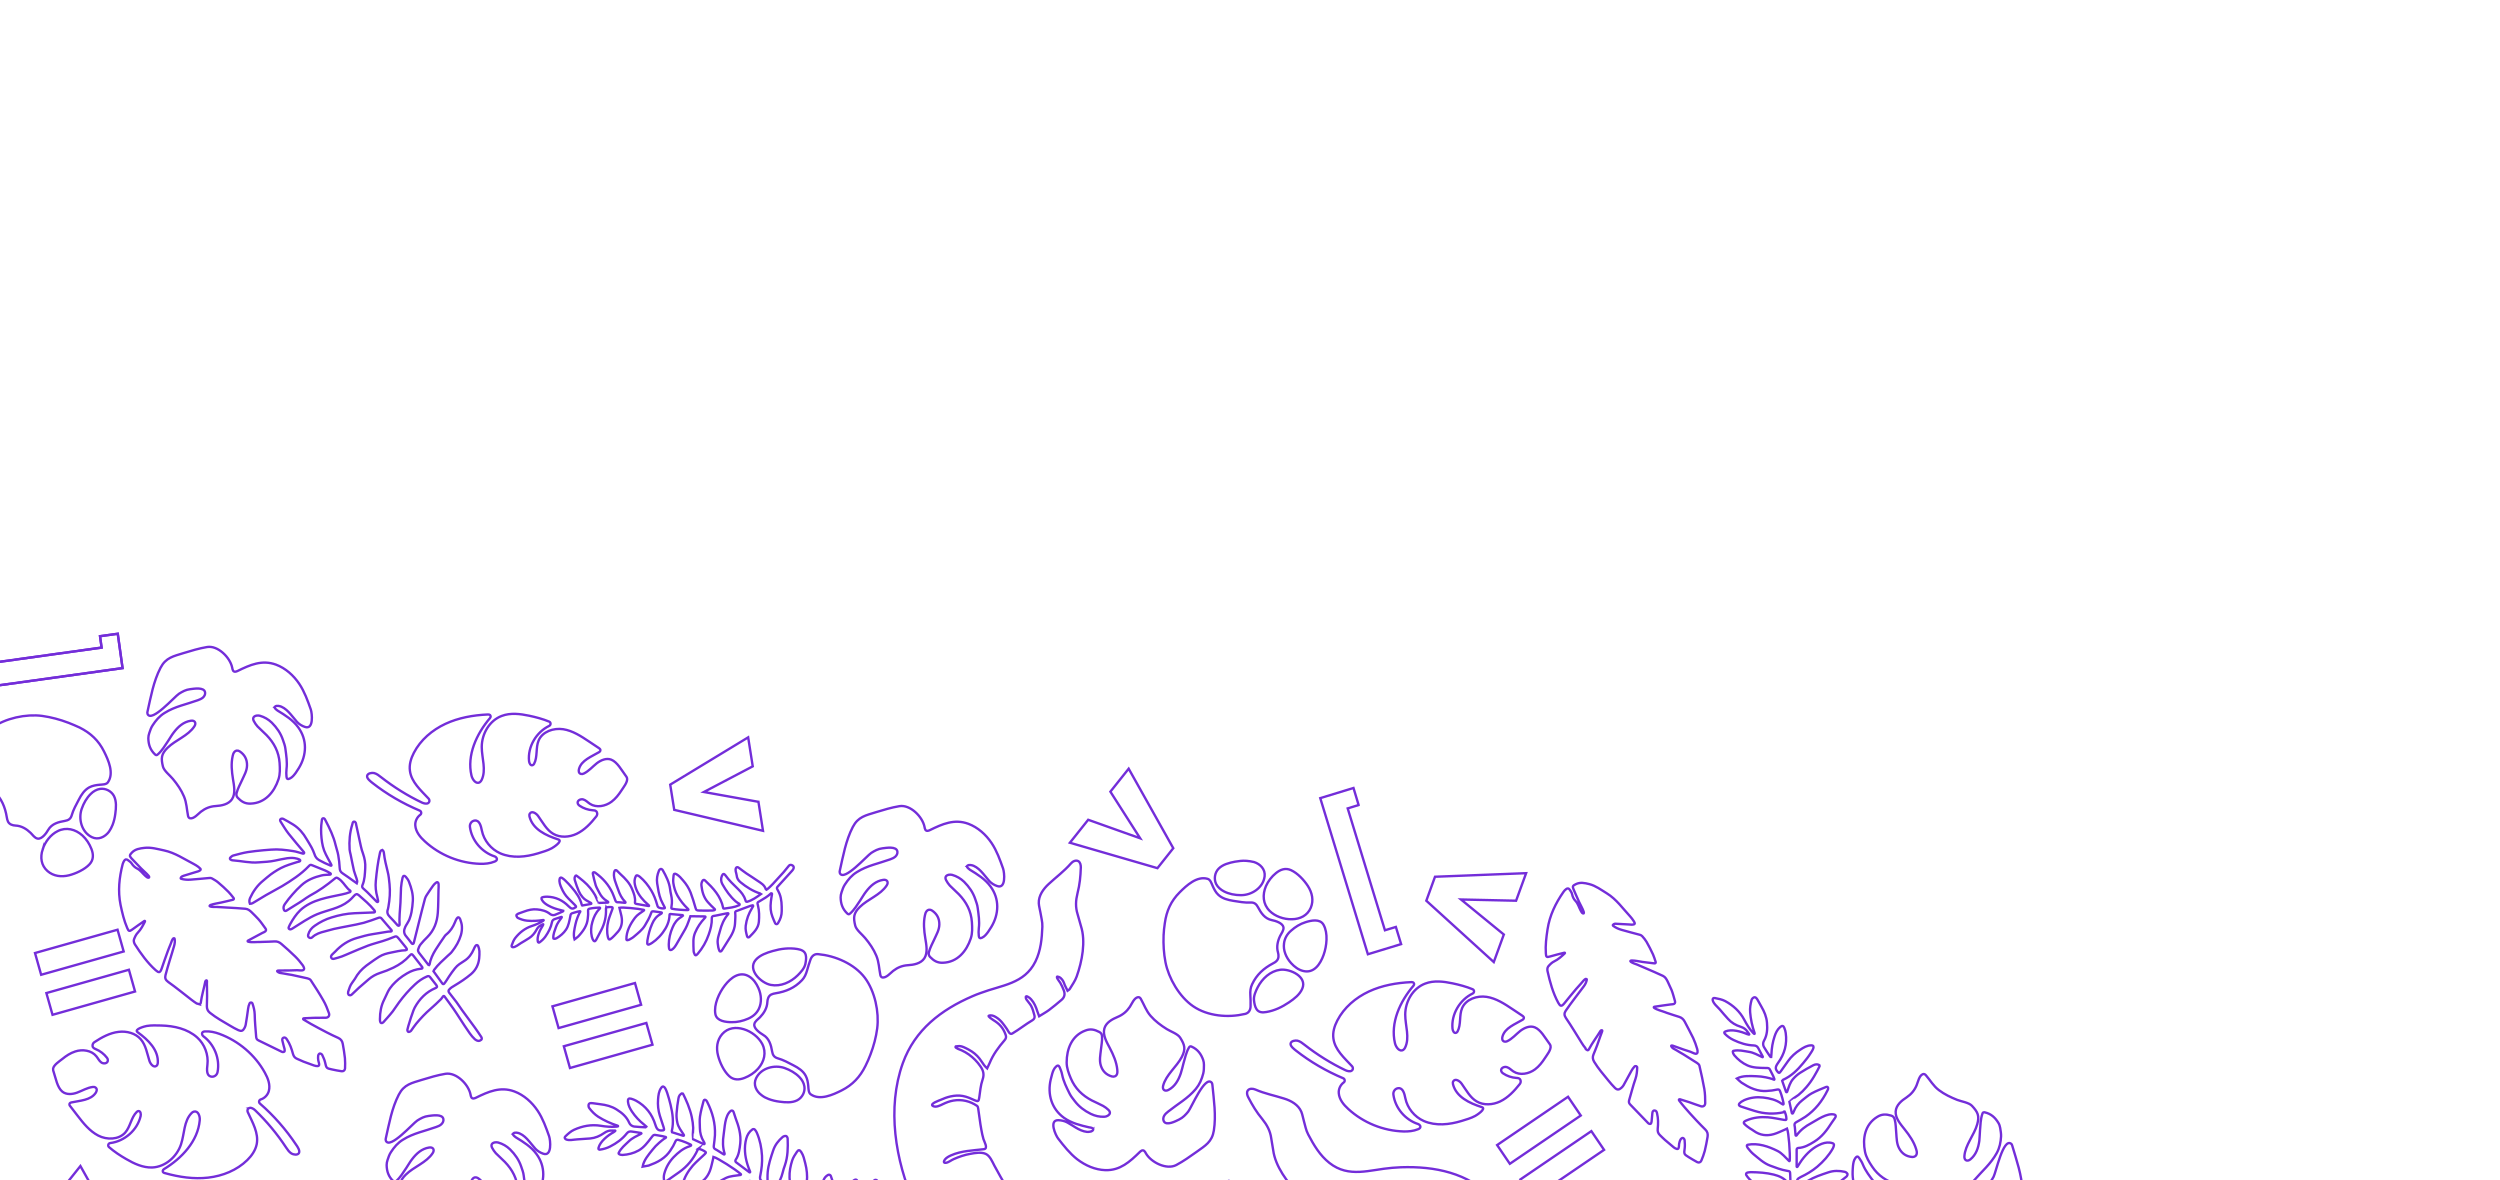 <svg version="1.1" id="Layer_1" xmlns="http://www.w3.org/2000/svg" xmlns:xlink="http://www.w3.org/1999/xlink" x="0" y="0" width="2241.8" height="1058.4" style="enable-background:new 0 0 2241.8 1058.4" xml:space="preserve"><style>.st3{fill:none;stroke:#732dd9;stroke-width:2.141;stroke-miterlimit:10}</style><defs><path id="SVGID_1_" d="M-41-78h2055.8v1156.4H-41z"/></defs><clipPath id="SVGID_00000091709949073922074330000001616730417376499594_"><use xlink:href="#SVGID_1_" style="overflow:visible"/></clipPath><path style="clip-path:url(#SVGID_00000091709949073922074330000001616730417376499594_);fill:none;stroke:#732dd9;stroke-width:2.141;stroke-miterlimit:10" d="M1288.9 1080.9c1.1.7-2.9 4.6-3.6 5.4-1.6 1.9-3 3.9-4.1 6.1-2.4 4.3-4 9-4.8 13.9-.7 4.5-.2 8.1 3.3 11.7 3.9 3.9 6.6 8.8 9.7 13.3 1.8 2.7 2.4 3 4.5.5 2.5-3 4.9-5.9 8.1-8.1 3.1-2.2 6.5-3.5 10.2-4.4 3.1-.7 6.2-1 9.4-1 .9 0 10.8-1.3 8.5 2-1.8 2.5-6.1 2.3-8.7 2.3-3.4 0-6.5.2-9.8 1.2-7.4 2.1-13.3 6.9-17.2 13.5-.4.7-.1 1.9.2 2.8 1.8 6.1 3.9 12 5.5 18.1.7 2.8 1.5 5.6 1.9 8.4.3 2.2-.4 9.6 3.5 8.3 9.4-3.1 18.9-7.5 28.9-7.7 2.2-.1 4.7 0 6.7 1 1.7.8 2.8 2.3.4 3.1-2.2.7-5.3-.1-7.6 0-5.2.2-10.4.8-15.4 2.1-4.2 1.1-9.6 2.6-12.5 6-2.8 3.3-2.3 8.8-2.5 12.9-.8 15.2-2.3 30.3-3.7 45.5-.1.9.1 1.8.1 2.6-.1 1.8.9 2.3 2.5 2.4 25.4.6 50.7.4 76.1-.1.4 0 .9 0 1.2-.3.4-.3.5-.9.6-1.4 1.4-12.4 2.4-24.9 3.2-37.4.2-3.8-.2-7.7-.3-11.5-1.2-42-14.4-87.8-44.7-118-22.6-22.4-51.5-28.4-82.2-27.4-2.6.1-5.3.3-7.9.5-20 1.6-38.7 9.5-56.3-4.4-8.5-6.7-14-16-19-25.5-2.1-3.9-2.7-8.1-3.9-12.1-.8-2.7-1.2-5.6-2.3-8.3-2.7-6.3-9.2-9.9-15.4-11.8-8.8-2.8-17.3-4.4-25.8-8.1-2.3-1-5.4-1.1-6.8.9-1.2 1.7-.6 4.1.4 6 3.9 7.4 7.3 13.2 12.7 19.7 4.1 5.1 7 10.4 7.9 16.9.5 3.6 1.3 7.3 1.8 10.9 1.9 14.5 12.8 29.1 22.8 39.2 3 3 6.9 5.1 10.4 7.5.6.4 1.4.3 2.4.6 0-2.6.2-5-.1-7.4-.3-2.2.2-5.3 1.7-7 3.3-3.6 1.4 3.6 1.2 5.1-.2 2.6-.1 5.2.1 7.9.3 3.5 2.1 5.7 5.5 6.6 4.7 1.2 9.3 2.5 14.1 3.4 3.3.7 6.7.8 10.5 1.3-.2-1.9-.2-3.3-.4-4.7-.6-4.1-.8-8.1.4-12.1.4-1.2 1-2.5 1.7-3.5 1.5-2.1 2.2.6 2.1 1.8-.3 2.4-1.2 4.6-1.3 7.1-.1 3 .5 6 1.1 8.9.3 1.7 1.4 2.9 3.4 3.1 7.2.6 14.4 2.4 21.6 3 2.8.2 2.3-3.9 2.6-5.8.9-4.9 1.5-9.5 4.3-13.8 1.3-1.9 2.9-3.7 5.3-3.9 1.5-.1-1.7 4.8-2 5.2-3.6 5.5-5 10.1-4.3 16.8.2 2.1 1.2 3.1 3 3.9 7.7 3.4 14.6 7.1 20.9 12.8 1.1 1 2.3 2 4 3.3.5-1.6 1-2.6 1.2-3.7.5-2.4.6-4.8 1.2-7.2.9-4.1 2.7-7.9 5.2-11.2 1.8-2.4 4.3-6.1 7.3-7.1.5-.7 1-.8 1.3-.6zm185.1 20.5c6.1.8 12.5-1.6 17.7-6.4 3.2-2.9 6-6.6 7.1-10.8 2.4-9.8-6.3-15.5-14.3-18.3-7.8-2.8-19.5-4.3-27.1 0-5.6 3.2-3.9 11.2-2.3 16.2 1.5 4.8 4.2 9.1 7.4 12.9 3.4 3.8 7.4 5.8 11.5 6.4zM1348.5 838l-9 24.7-60.5-55 7.8-21.5 81.7-3.2-9 24.7-49.4-1.1 38.4 31.4zm-6 188.8 63.6-43.3 11.4 16.8-63.6 43.3-11.4-16.8zm20.9 30.8 63.6-43.3 11.4 16.8-63.6 43.3-11.4-16.8zm236.9-60.9c1 2.3 1.6 4.4 1.6 6.8 0 .5-.4.9-.9.8-.5 0-.9-.1-1.4-.1-4.8-.8-9.5-1.9-14.4-2.3-6.6-.5-13.1.2-19.3 2.9-.5.2-1.1.5-1.6.9-.6.4-.8 1.3-.3 1.9 1.7 1.9 3.6 3.1 5.4 4.4 1.1.7 2.3 1.3 3.3 2.1 5.5 4 11.6 4.7 17.9 2.9 3.5-1 6.7-2.7 10.1-4.1l1.8-.9c1.4 3.4 2.9 22.2 2.4 28.9 0 .3-.4.5-.6.2-3.4-3.3-6.2-6.9-10.3-9-8.2-4.1-17.5-7.3-26.7-5.6-.7.1-1 .8-.8 1.4.3.7.5 1.2.9 1.7 1.5 1.9 3.1 3.8 4.9 5.3 4.7 3.8 9.1 8.1 14.9 10.3 5 1.9 10 3.8 15.3 4.7 2.7.4 2.7.5 2.8 3.3.1 2.8.2 5.5.3 8.7 0 .4-.5.7-.8.4-.7-.6-1.2-1.1-1.6-1.6-3.2-4.2-7.8-6.2-12.6-7.4-6.7-1.7-13.6-2.1-20.5-2.2-1.1 0-2.1.2-3.2.4-1 .2-1.5 1.3-1 2.2 2.4 4.1 9.2 9.9 16.7 13.6 6.9 3.5 14.2 5.6 22.3 4.2.4-.1.7.2.8.6.4 5 .8 9.9 1.3 14.8-.3.2-.3.2-.6.3-.6-.5-1.3-.9-1.8-1.5-3.6-4.5-8.5-6.7-14-8-6.7-1.6-13.6-2.1-20.5-1-1.6.3-3.2.7-4.7 1.3-1.5.5-1.9 2-.9 3.2 1.9 2.3 4.6 3.4 7.2 4.4l16.2 6c2.7 1 5.3 2 8.1 2.6 3.6.8 7.3 1.4 11.3 2.1.9 5.5 1.7 11.2 2.7 17.1.1.4-.3.7-.7.6-.4-.2-.8-.3-1.2-.5-5.9-3.9-12.2-6.8-19.1-8.3-3.2-.7-6.5-.8-9.6-.4-4.1.5-8.1 1.5-12.1 2.3-.8.2-1.5.6-2.2 1-2.7 1.4-2.8 2.5 0 4.1 7.7 4.5 15.9 7.5 24.7 9 6.6 1.1 13.3 1.7 19.9.3 1.3-.3 2.2.3 2.6 1.5.5 1.4 1 2.9 1.5 4.3 1.2 3.2 2.5 6.4 3.8 9.6.3.7.5 1.5.9 2.4.2.5-.4.9-.8.7-6.9-4.1-14-5.7-21.3-6.3-3.6-.3-7.2-1-10.8-.8-2.9.1-5.7 1.2-8.5 2.1-1.3.4-2.5 1.2-3.9 2-.8.5-.8 1.6-.1 2.1.5.4 1 .7 1.4.9 5.8 2.4 11.6 4.7 17.4 7.1 4.1 1.6 8.3 2.7 12.7 2.8 3.6.1 7.2-.7 10.8-1.1 1.6-.2 3.2-.6 4.8-1 1.3-.4 2.2-.2 2.8 1.1.3.7.8 1.4 1.2 2.1 2.5 4.3 5.1 8.7 7.6 13 .4.8.8 1.5 1.1 2.5.1.5-.3.9-.8.8-.8-.3-1.5-.5-2.3-.8-7.1-2.9-14.5-4.3-22.2-4-4.3.2-8 1.9-11.8 3.7-1.5.7-1.7 2-.4 2.9 5.9 4.1 11.8 8.6 19.5 7.9 6.3-.6 12.6-1.7 18.6-4.3 3.5-1.5 3.4-1.5 5.7 1.3 3.4 4.1 6.9 8.2 11.2 11.4l.1.1c.4.4.1 1.1-.5 1.1-6.3 0-12.4.1-18.3 1.6-5.7 1.5-10.5 4.9-15.2 8-1.2.8-1 2.5.3 3.1.3.1.6.2.9.4 4.6 1.8 9.4 2.5 14.3 1.6 6.8-1.2 13.6-2.3 19.6-6 1.8-1.1 3.4-2.4 5.2-3.8.5-.4 1.2-.5 1.8-.1.3.1.5.3.8.5l21.3 13.5c.4.3.9.5 1.3.8 2.9 1.4 5.1.2 5.3-3 .1-1.3-.8-2-1.8-2.6-2.7-1.6-5.5-3-8.2-4.7-5.2-3.3-10.4-6.6-15.6-10-2.2-1.4-4.3-3-6.4-4.6-.7-.5-1.2-1.3-1.7-1.8.2-.5.2-.8.3-.8 4.7-2.3 6.2-7 8.2-11.2 2.2-4.8 4.2-9.7 6.4-14.4 1.5-3.2 3.2-6.3 4.8-9.4.2-.4.4-.8.5-1.2.4-1-.2-2.2-1.3-2.4-1.4-.3-2.7.1-4 .6-1.4.5-2.7 1.4-4.2 1.7-3.3.9-5.5 3-7.1 5.8-4.5 8-8.1 16.3-9.3 25.5 0 .2-.2.3-.4.7-4.5-4.5-9.2-8.8-11.9-14.7-.2-.5 0-1.1.4-1.4.5-.3.9-.6 1.3-.8 5-2.5 8.5-6.5 11.5-11 4.1-6 8.1-12.1 13.3-17.3 1.9-1.9 1.4-3.3-1.2-4-3.6-1-7 0-9.7 2.2-6.7 5.4-12.8 11.5-17.3 18.9-.9 1.4-1.4 3-2.1 4.8-.3.6-1.1.7-1.5.2-3.5-5.2-5.1-11-7-16.9-.2-.5.1-1 .6-1.2 13.1-5 21-15.5 28.4-26.8.6-.9.2-2.1-.8-2.5-2-.9-4-1-6.1-.4-6.9 2-13.3 4.9-17.9 10.7-2.3 2.8-4.3 5.9-6.4 8.8-.2.2-.3.4-.5.8-.3.4-.9.3-1.1-.1-.4-.9-.8-1.6-1-2.3-1-5.2-2-10.3-2.7-15.5-.5-3.4-.2-3.3 2.8-4.8 5.5-2.7 11.1-5.4 16.4-8.6 4.8-2.9 9-6.8 12.5-11.2 2.3-2.8 4.7-5.5 5.9-8.9.9-2.4.3-3.4-2.2-3.2-2.9.2-5.9.3-8.6 1.2-5 1.7-9.6 4-13.8 7.4-5.2 4.2-9.5 9.1-13.1 14.6-.2.2-.3.5-.5.7-.3.4-1 .3-1.1-.3-.9-4.1-1.8-14.7-1.6-19 0-.4.3-.8.8-.8.7-.1 1.4-.2 2.2-.2 4.6 0 8.9-1 13.1-2.8 2.1-.9 4.3-1.7 6.4-2.4 7.8-2.5 14.3-7.2 20.6-12.4.7-.5 1.3-1.9 1.1-2.5-.4-.8-1.5-1.7-2.4-1.9-5-1.1-10-1.2-14.9.5-6.3 2.1-12.7 4.2-18.4 7.7-2.9 1.8-5.4 4-8.3 6.2-.3.2-.7.1-.9-.3-.8-2.4-.8-4.7-.2-6.8.3-1.1 1.9-2 3.1-2.6 5.3-2.5 10.4-5.5 14.9-9.3 5.5-4.7 10.3-10 13.9-16.3.5-.8.7-1.7 1-2.7.3-.8-.2-1.7-1-2-3.5-1.2-6.8-.7-10 .5-7.5 3-13.1 8.3-17.8 14.6-1.3 1.8-2.5 3.8-3.9 6-.2.3-.7.2-.7-.2v-15.2c0-.6.4-1.2 1-1.4.2 0 .4-.1.5-.1 5.4-.3 9.8-2.9 14.2-5.6 6.9-4.2 11.5-10.4 15.7-17 .9-1.4 1.9-2.6 2.8-4 .3-.4.5-.8.7-1.2.4-.8 0-1.9-.9-2.1-6.7-1.9-15.9 5-21 7.7s-9.6 6.1-13.1 11c-.3.4-.9.2-.9-.3-.2-2.3-.4-4.7-.6-7l-.3-1.8c-.2-1.4.5-2.2 1.7-2.9 2.7-1.5 5.5-3.1 8.1-4.8 8.7-6 15-14 19.7-23.5.2-.5.5-.9.6-1.4.3-1.4-.5-2.4-1.8-1.8-4.4 1.8-8.8 3.5-13 5.8-3 1.6-5.5 4-8.2 6-3.5 2.7-6.3 6.2-7.8 10.3-.2.5-.4.9-.7 1.5-.2.4-.9.3-1-.1-.8-3.7-1.5-7.1-2.3-10.7 0-.1 7.5-5 8.2-5.6 2.6-2.1 5-4.5 7.1-7 2.6-3 4.9-6.2 6.9-9.6.5-.8 5.5-9.5 5.1-9.9-2.1-1.5-4.2-1-5.9-.1-4 2.1-8 4.3-11.8 6.8-2.3 1.5-4.5 3.5-6.3 5.6-2.6 3-3.7 7-5 10.7-.1.3-.2.5-.3.8-.2.3-.7.3-.9-.1-1.2-3.3-2.3-6.6-3.5-10 .2-.3.4-.6.6-.7 7.5-3.3 13.2-8.9 18.3-15.1 2.3-2.8 4.7-5.7 6.6-8.8 1.1-1.7 5-7.1.6-7.1-3.8 0-7 2-10 4-4.2 2.7-7.9 6-10.8 10.1-2.1 3-4.2 6-6.3 8.9l-1.2 1.5c-.3.3-.8.3-1.1 0-3.1-3.1-3.1-4.9-.4-8.7 5.9-8.1 8.3-17 6.9-26.9-.2-1.5-.6-3-1.2-4.4-.8-2.2-2-2.5-3.9-.8-2.5 2.2-3.9 5.2-4.9 8.3-1.7 5.1-2.6 10.4-2.8 15.8 0 .9-.1 1.8-.2 2.6-.4 0-.7.1-.7 0-2-2.9-4-5.8-5.8-8.9-1-1.7-1-3.8 0-5.6 2.9-5.1 3.2-10.6 2.7-16.2-.4-5.2-2.4-10-5-14.4-1.1-1.9-2.1-3.9-3.3-5.9-.2-.4-.5-.7-.7-1.1-.7-.9-1.5-1.8-2.7-1.3-.9.4-1.9 1.4-2.1 2.3-1 3.6-1.6 7.2-1.3 11 .5 6.3 1.8 12.4 4.1 19 .1.3-.3.6-.5.4-.4-.4-.7-.6-1-.9-3.2-3.5-5.7-7.6-7.9-11.8-3.9-7.4-9.9-12.8-17.1-16.7-2.8-1.5-6.1-2.1-9.2-2.7-.6-.1-1.2-.1-1.6.3-.4.4-.5.9-.4 1.4.4 3 4.4 6.3 6.3 8.4 2.5 2.9 4.9 5.8 7.5 8.6 3 3.4 7 5.7 11.2 7 2.7.9 4.7 2.1 6.2 4.5.4.6.9 1.2 1.6 2.2.1.2 0 .4-.2.4-.8-.2-1.3-.3-1.8-.5-5.2-2.3-13.7-4.7-19.3-2.4-.5.2-1 .5-1.1 1.1 0 .4.3.8.6 1.1 2.1 2.2 4.9 4.2 7.7 5.5 5.8 2.8 11.9 4.7 18.3 4.9 2 .1 3.1.9 4 2.6 1.3 2.5 2.7 4.9 4 7.5.1.3-.2.6-.4.4-4.1-1.9-7.9-4.2-12.3-4.8-4.5-.7-8.9-1.9-13.5-.9-.2 0-.4.1-.6.3-.2.2-.2.4-.1.7.1 1.1.6 2.1 1.3 3 3.2 3.8 7.3 7.1 11.8 9.1 4.9 2.2 10.8 2.2 16 2.3 3.2 0 3.5-.1 4.9 2.9.7 1.5 1.6 3.1 2.3 4.6.4.8.7 1.7 1 2.6.1.3-.2.6-.5.4-1.9-1-6.3-1.9-7.2-2.1-2.8-.6-5.7-.9-8.5-1-5.8-.2-12.2-.7-17.5 2 0 0 3.5 3.4 4.1 3.7 1.7 1.1 3.5 2.2 5.3 3.2 3.7 2 7.6 3.5 11.7 4.1 3.5.5 6.8.2 10.3-.2l1.8-.3c5-.8 4.7-1.8 6.6 3.8.9 2.5 1.4 5.1 2 7.6.1.3.1.5.1.9s-.4.7-.7.5c-.4-.2-.7-.4-1-.6-4.9-3.6-10.7-4.9-16.5-5.6s-11.6 0-17 2.3c-.9.4-1.8.9-2.7 1.5-2.8 2-2.9 3.4-.2 4.3 4 1.4 8.1 2.6 12.1 3.9 8.6 2.7 17.3 3.1 26.1 1.2-.2-.7.2-.7.8-.7zm-177.4-55.2c.6.5 1.5.3 1.8-.4 3.2-6.1 7.2-11.2 10.5-16.7.5-.8 2-.9 1.5.4-.6 1.5-1.2 3-1.7 4.6-.9 2.7-1.9 5.3-2.8 7.9-1 2.8-2.2 5.5-3.3 8.3-.9 2.2-.8 4.2.6 6.5 3.7 6.1 8.4 11.5 12.9 17 1.8 2.2 3.7 4.4 5.7 6.4s3.6 1.9 5.7.1c.8-.7 1.5-1.5 2-2.3 2.4-4.3 4.8-8.6 7.1-13 .7-1.4 1.7-2.7 2.8-3.9.9-.9 2.5-.3 2.4 1-.1 3.4-.4 6.6-1.5 9.9-2.2 6.3-3.8 12.8-5.7 19.2-.4 1.4-.3 2.7.8 3.8 5.4 5.6 10.8 11.3 16.3 16.9.5.5 1.6.8 2.1.6.5-.3.8-1.3.9-2 .3-2.5.4-5 .7-7.5.1-1.1.4-2.5 1.9-2.5 1.6 0 2 1.2 2.3 2.5 1.1 4.6 1.1 9.3.6 14-.2 2.3.3 4 2 5.6 1.5 1.4 2.9 2.9 4.5 4.3 2.5 2.2 5 4.3 7.6 6.4.5.4 1 .8 1.6 1.1 2.1 1.1 3 .8 3.3-1.3.2-.9 0-1.9.2-2.7.3-1.3.6-2.7 1.3-3.9.4-.7 1.4-1.5 2-1.4.7.1 1.5 1.2 1.6 1.9.2 2.4.4 4.8.1 7.2-.7 5.4-.8 5.4 3.7 8.2 2.5 1.5 4.9 3 7.5 4.4 1.4.8 3.1.2 3.7-1.3 1.2-2.8 2.3-5.8 3.1-8.8 1-4.1 1.8-8.3 2.5-12.5.4-2.5 0-4.7-2-6.6-2.7-2.6-5.3-5.4-7.9-8.1-2-2.1-3.9-4.2-5.8-6.3-3.4-3.8-6.8-7.6-9.9-11.8-.4-.5.1-1.1.7-1 2.9.9 5.7 1.8 8.6 2.7 3.5 1.2 6.8 2.5 10.3 3.6 2.1.7 3.9-.6 3.9-2.8 0-4.2-.1-8.5-.8-12.7-1.2-7-2.8-13.9-4.4-20.9-.2-.9-1.3-1.9-2.1-2.4-4-2.6-8.1-5.2-12.2-7.7-2-1.2-4.1-2.3-6.1-3.6-1-.7-2.2-1.1-3.2-1.8-1.2-.8-3.1-3.3-.2-2.4 3.2 1.1 6.3 2.3 9.5 3.4 2 .7 4.1 1.4 6.1 2 1.5.5 3 1.5 4.6 1.8 2.5.4 2.1-2.6 1.6-4.3-1-3.3-2.1-6.6-3.6-9.8-2.4-5-5.1-9.8-7.6-14.7-1.1-2.1-2.7-3.6-5.1-4.3-3.3-.9-6.6-2.2-9.9-3.2-.8-.3-1.7-.5-2.5-.9-3-1.2-7.2-2-10-4-.4-.3-.2-.8.2-.9 4.9-.8 9.8-1.4 14.7-2.1.7-.1 1.4-.1 2.1-.2 1.6-.2 2.2-1.2 1.8-2.7-1-3.4-1.8-6.8-3.1-10.1-1.1-2.6-2.3-5.1-3.5-7.6-1.1-2.1-2-3.9-4.2-5-5.1-2.4-10.3-4.6-15.4-6.8-2.6-1.1-5.2-2.2-7.7-3.3-1.9-.8-4-1.3-5.7-2.5-1-.7-.2-1.2.7-1.2 3.3 0 6.5.8 9.8 1.3 3.4.5 6.9.8 10.8 1.3.7.1 1.2-.6 1-1.2-.8-2.5-1.5-4.7-2.4-6.8-1.8-3.9-3.7-7.6-5.8-11.3-1.1-1.9-2.5-3.5-3.9-5.1-.5-.6-1.3-1-2-1.2-5.5-1.5-11.1-2.9-16.6-4.5-2.7-.8-5.3-1.9-7.6-3.7-.2-.2-.2-.5-.1-.7 1-1.2 2.2-1.1 3.3-1 3.8.2 7.5.4 11.3.6 1.4.1 2.7.4 4.3-.1.6-.2.9-.8.6-1.4-.4-.8-.7-1.5-1.2-2.1-.8-1.2-1.7-2.4-2.7-3.5-6.7-7.2-12.4-15.5-21-20.8-5.1-3.1-9.9-6.8-15.8-8.3-4-1-8.1-1.9-12.1.1-2.6 1.3-3.1 1.9-2 4.5 1.6 3.9 3.4 7.7 5.1 11.6 1.3 2.9 3 5.5 4 8.5.3.9.4 2.1-.7 1.6-.8-.3-1.6-1.8-2-2.6-1.6-2.9-2.3-6.2-4.7-8.7-1.6-1.6-2.5-3.7-3-6-.3-1.5-1.3-2.7-2.1-4-.9-1.4-2.1-1.4-3.2-.5-.9.7-1.8 1.5-2.4 2.5-7.1 10.2-12.4 21.1-14.3 33.6-1.1 7.2-2 14.3-1.5 21.6.2 3.3.7 3.6 3.8 2.7 4.3-1.2 8.6-2.4 12.9-3.4.4-.1.6.4.3.6-2.9 2.7-5.8 5.4-9.5 7.2-2.1 1-3.9 2.8-5.4 4.6-.8 1-.9 2.9-.6 4.2 2.2 9.8 4.8 19.4 9.6 28.3 1.8 3.3 2.9 3.6 5.4.6 3.6-4.3 7-8.8 10.7-13 1.4-1.6 2.8-3.2 4.3-4.8.7-.7 3.8-5.1 5-4.1.2.2.2.4.2.7-.4 2.2-1.4 4.2-2.7 5.9-2.7 3.7-5.6 7.3-8.3 11-2.7 3.6-5.4 7.2-7.9 10.9-1.4 2.1-1.5 4 .2 6.5 5 7.3 9.5 14.9 14.2 22.4 1 1.6 2 3.1 3.2 4.5.1.8.6 1.2 1.3 1.7zm-210.8 18.6c-1.4 1-3.9.4-5.6-.4-13-6.2-25.3-13.9-36.7-22.8-1.9-1.5-3.9-3.1-6.3-3.7-1.9-.4-5.8.1-6.2 2.6-.4 2.3 3.2 5 4.7 6.2 13 10.2 27.3 18.5 42.5 24.9 1.5.6 1.8 2.8.5 3.7-2.9 2.1-4.8 5.9-4.5 9.6.4 5.7 4.4 10.5 8.6 14.3 13.4 12.3 31.4 19.6 49.6 20.1 4.3.1 8.8-.3 12.9-2 .6-.2 1.1-.5 1.6-1 1.2-1.3 0-3.1-1.4-3.6-11.6-3.7-20.7-14.3-22.3-26.4-.4-2.8 1.5-5.5 4.3-5.8 4.3-.5 5.6 5 6.4 9 1.8 8.9 8.2 16.7 16.5 20.4 10.8 4.7 23 3.3 33.9 0 4.1-1.3 8.3-2.4 12.2-4.5 1.2-.6 10.4-6.5 6-7.9-11.3-3.6-23-9.2-25.9-20.6-.2-.9-.2-1.9.3-2.6 1.7-2.8 5.7-.4 7.5 2.2 4.1 5.7 7.5 12.4 13.5 15.9 6.3 3.7 14.4 3.1 21 0 7.1-3.4 12.7-9.4 17.6-15.6.8-1 1.1-2.4.6-3.6-.7-1.8-2.3-1.8-3.7-1.9-4.2-.3-8.4-1.7-11.9-4.1-.6-.4-1.2-1-1.5-1.7-1.2-2.8 2.4-4.7 4.9-3.9 2.3.7 3.9 2.6 5.9 3.9 5.8 3.8 13.9 2.2 19.4-1.9 3.6-2.7 6.4-6.3 8.8-10 1.7-2.7 5.8-7.6 5.1-11-.2-1-.9-1.9-1.5-2.7-3.4-4.5-7.2-11.8-12.7-14-4.3-1.7-9.2.4-12.9 3.2-3.9 3.1-7.2 7.1-11.8 9.3-.8.4-1.6.5-2.5.3-2.1-.6-2.2-2.8-1.7-4.5 2.2-7.8 11.2-11 18.1-15.1.4-.3.8-.6 1-1.1.5-1.2-.5-1.9-1.3-2.5-2.9-1.9-5.8-3.9-8.7-5.8-7.2-4.8-14.8-9.8-23.3-11.1-8.6-1.3-18.6 2.1-22 10.1-2.8 6.6-.7 14.6-4.1 21-.3.5-.7.9-1.2 1.1-1.9.8-3.1-1.7-3.3-3.6-1.3-12.9 6.5-26 18.1-31.6 1.6-.8 1.6-3.1 0-3.8-5.8-2.4-11.9-4-18-5.3-8.1-1.7-16.8-2.8-24.6.2-11 4.1-17.9 16.1-17.9 27.8 0 10.1 4.3 20.7-.2 29.8-.4.7-.9 1.4-1.5 1.8-3.3 2.2-6.6-2.2-7.5-5.9-4.3-18.3 4.5-37.4 16.6-51.6.4-.5.7-1.2.5-1.9-.3-1.3-1.6-1.3-2.6-1.3-13 .6-26.1 2.9-37.9 8.4s-22.3 14.4-28.3 26c-2.6 5-4.3 10.6-3.5 16.2 1.3 10 9.8 17.4 16.6 24.7.7.7 1 1.7.8 2.7-.2.6-.5 1.1-1 1.4zM384 720.1c-1.4 1-3.9.4-5.6-.4-13-6.2-25.3-13.9-36.7-22.8-1.9-1.5-3.9-3.1-6.3-3.7-1.9-.4-5.8.1-6.2 2.6-.4 2.3 3.2 5 4.7 6.2 13 10.2 27.3 18.5 42.5 24.9 1.5.6 1.8 2.8.5 3.7-2.9 2.1-4.8 5.9-4.5 9.6.4 5.7 4.4 10.5 8.6 14.3 13.4 12.3 31.4 19.6 49.6 20.1 4.3.1 8.8-.3 12.9-2 .6-.2 1.1-.5 1.6-1 1.2-1.3 0-3.1-1.4-3.6-11.6-3.7-20.7-14.3-22.3-26.4-.4-2.8 1.5-5.5 4.3-5.8 4.3-.5 5.6 5 6.4 9 1.8 8.9 8.2 16.7 16.5 20.4 10.8 4.7 23 3.3 33.9 0 4.1-1.3 8.3-2.4 12.2-4.5 1.2-.6 10.4-6.5 6-7.9-11.3-3.6-23-9.2-25.9-20.6-.2-.9-.2-1.9.3-2.6 1.7-2.8 5.7-.4 7.5 2.2 4.1 5.7 7.5 12.4 13.5 15.9 6.3 3.7 14.4 3.1 21 0 7.1-3.4 12.7-9.4 17.6-15.6.8-1 1.1-2.4.6-3.6-.7-1.8-2.3-1.8-3.7-1.9-4.2-.3-8.4-1.7-11.9-4.1-.6-.4-1.2-1-1.5-1.7-1.2-2.8 2.4-4.7 4.9-3.9 2.3.7 3.9 2.6 5.9 3.9 5.8 3.8 13.9 2.2 19.4-1.9 3.6-2.7 6.4-6.3 8.8-10 1.7-2.7 5.8-7.6 5.1-11-.2-1-.9-1.9-1.5-2.7-3.4-4.5-7.2-11.8-12.7-14-4.3-1.7-9.2.4-12.9 3.2-3.9 3.1-7.2 7.1-11.8 9.3-.8.4-1.6.5-2.5.3-2.1-.6-2.2-2.8-1.7-4.5 2.2-7.8 11.2-11 18.1-15.1.4-.3.8-.6 1-1.1.5-1.2-.5-1.9-1.3-2.5-2.9-1.9-5.8-3.9-8.7-5.8-7.2-4.8-14.8-9.8-23.3-11.1-8.6-1.3-18.6 2.1-22 10.1-2.8 6.6-.7 14.6-4.1 21-.3.5-.7.9-1.2 1.1-1.9.8-3.1-1.7-3.3-3.6-1.3-12.9 6.5-26 18.1-31.6 1.6-.8 1.6-3.1 0-3.8-5.8-2.4-11.9-4-18-5.3-8.1-1.7-16.8-2.8-24.6.2-11 4.1-17.9 16.1-17.9 27.8 0 10.1 4.3 20.7-.2 29.8-.4.7-.9 1.4-1.5 1.8-3.3 2.2-6.6-2.2-7.5-5.9-4.3-18.3 4.5-37.4 16.6-51.6.4-.5.7-1.2.5-1.9-.3-1.3-1.6-1.3-2.6-1.3-13 .6-26.1 2.9-37.9 8.4s-22.3 14.4-28.3 26c-2.6 5-4.3 10.6-3.5 16.2 1.3 10 9.8 17.4 16.6 24.7.7.7 1 1.7.8 2.7-.2.6-.5 1.1-1 1.4zm596.4 292.7c0 .1-.1.3-.2.5-.9 1.5-3.8 1.8-5.4 1.7-3.7-.4-7-2-10.2-3.9-2.5-1.5-4.9-3.1-7.4-4.5s-5.3-2-8.1-2.1c-8.8-.3-2.5 13.6-.2 16.5 5.1 6.6 10.4 13.3 17 18.5 7.3 5.6 16.1 9.5 25.3 9.8 13.3.4 22-7.6 30.9-16.3 1.1-1 2.4-2.1 3.9-1 .7.6 1.2 1.5 1.6 2.3 4.6 8 18.5 15 27.2 10.4 6.4-3.4 12.3-7.6 18.2-11.8 7.8-5.6 13.9-8.9 15.5-19.2 2.1-13.5 0-27.2-1.3-40.7-.1-.8-.2-1.6-.7-2.2-6-6.7-18.2 22.6-21 26-2.3 2.8-4.7 5.4-8.2 7.1-2.9 1.4-11.4 6-13.7 1.5-.8-1.5-.5-3.5.4-5s2.2-2.6 3.6-3.7c8.5-6.8 17.6-11.7 24.7-20.2 3.4-4.1 5.4-8.8 6.7-14 .6-2.4.6-5.1.6-7.6 0-1.5-.2-3.1-.7-4.5-1.9-5.3-4.9-9.4-10.2-11.8-.4-.2-.8-.4-1.3-.3-.6.1-1 .7-1.3 1.2-2.5 4.3-3.5 9.5-4.9 14.2-.8 2.9-1.4 6-2.4 8.9-2.1 6.1-5.2 11.7-11.1 14.8-3.1 1.6-5.6-.2-4.7-3.8 2.6-9.9 12.2-17 16.8-25.9 3.6-7.1 2.6-10.7-1.5-17.2-2.1-3.4-8.7-5.6-12-7.7-5.3-3.3-10.4-7.1-14.5-11.8s-5.8-10-8.8-15.3c-.5-.9-1.4-1.7-2.5-1.5-3.5.5-5.6 6.1-7.3 8.6-2.8 4.2-6.4 7.2-11 9.1-4.8 2-10.4 5-11.9 10.4-1.6 5.9 2.2 12.4 4.9 17.5 3.2 6.1 6 12.5 6.7 19.4.1 1.3.2 2.6-.2 3.8-.7 2-2.5 2.8-4.5 2.3-5.1-1.4-8.5-4.7-10.1-9.9-1.4-4.7-.4-9.3.1-13.9.4-4.1 1.3-8.1 1-12.2-.1-1.8-.8-3.1-2.4-3.9-4.2-2.2-7.9-3.1-12.5-1.3-12.2 4.5-16.8 16.5-16.8 28.6 0 5 1.8 9.7 3.7 14.2 3.8 9.1 10.4 15.5 18.9 19.9 3.3 1.7 6.8 3.1 10.1 4.9 1.7.9 3.3 2.2 4.7 3.5 2.1 2 1.8 4-.8 5.4-.9.5-1.9.8-2.9.8-4.2.2-8.2-.7-12.1-2.6-5.7-2.8-10.6-6.5-14.4-11.5-1.7-2.2-3.4-4.3-4.6-6.7-2.7-5.5-5.5-10.9-6.7-17.1-.4-2.2-1.3-4.4-2.2-6.5-.8-1.8-1.9-1.9-3.3-.5-1.9 1.8-2.7 4.1-3.4 6.5-.5 1.6-.9 3.3-1.3 5-3.1 13.3.8 26.5 12.1 34.5 6.7 4.7 14.5 6.6 22.3 8.4 1.1.1 4 .5 3.8 1.9zm726.7 74.3c0 .1 0 .3-.1.5-.6 1.7-3.4 2.5-4.9 2.7-3.7.3-7.3-.6-10.7-1.9-2.7-1-5.4-2.1-8.1-3.1-2.7-.9-5.5-1-8.4-.5-8.7 1.4.1 13.8 2.9 16.2 6.3 5.5 12.7 11.1 20.3 14.9 8.2 4.2 17.6 6.3 26.7 4.8 13.2-2.2 20.2-11.6 27.2-21.9.8-1.2 2-2.5 3.6-1.7.8.4 1.4 1.2 2 1.9 6 7 21 11.2 28.7 5.1 5.6-4.5 10.7-9.8 15.6-15 6.6-7 12-11.4 11.6-21.8-.5-13.7-5.2-26.7-9-39.7-.2-.8-.5-1.6-1.1-2-7.1-5.4-13.6 25.7-15.7 29.6-1.7 3.1-3.6 6.2-6.7 8.5-2.6 1.9-10 8-13.1 4.1-1.1-1.4-1.1-3.3-.6-4.9.6-1.6 1.7-3 2.8-4.3 7.1-8.3 15-14.8 20.4-24.6 2.6-4.7 3.6-9.7 3.9-15 .1-2.5-.4-5.1-.8-7.6-.3-1.5-.7-3-1.5-4.3-2.9-4.9-6.6-8.3-12.2-9.6-.4-.1-.9-.2-1.3 0-.6.2-.8.8-1 1.4-1.6 4.7-1.7 10-2.1 14.9-.3 3.1-.2 6.1-.6 9.2-.9 6.4-2.9 12.5-8.1 16.7-2.8 2.2-5.5.8-5.3-2.8.7-10.3 8.8-19 11.5-28.7 2.2-7.7.5-11-4.7-16.6-2.7-2.9-9.6-3.9-13.2-5.3-5.8-2.3-11.5-5-16.5-8.8s-7.6-8.7-11.6-13.3c-.7-.8-1.7-1.4-2.7-1-3.3 1.2-4.4 7-5.6 9.9-1.9 4.6-4.9 8.2-9.1 11-4.4 2.8-9.3 6.9-9.7 12.5-.5 6.1 4.6 11.7 8.1 16.2 4.3 5.4 8.3 11.1 10.3 17.8.4 1.2.7 2.5.5 3.8-.3 2.1-2 3.2-4 3.1-5.3-.4-9.3-3-11.8-7.8-2.3-4.3-2.2-9-2.6-13.7-.4-4.1-.3-8.2-1.4-12.2-.5-1.8-1.4-2.9-3.1-3.4-4.6-1.4-8.3-1.5-12.5 1.1-11.1 6.8-13.4 19.4-11 31.3 1 4.9 3.6 9.1 6.4 13.3 5.4 8.2 13.1 13.2 22.4 16 3.6 1.1 7.3 1.8 10.9 2.9 1.8.6 3.6 1.5 5.3 2.6 2.4 1.5 2.5 3.6.3 5.4-.8.6-1.7 1.1-2.7 1.4-4.1 1-8.2.9-12.4-.2-6.1-1.7-11.6-4.4-16.4-8.6-2-1.8-4.2-3.6-5.8-5.8-3.7-4.9-7.5-9.7-9.9-15.5-.8-2.1-2.1-4.1-3.4-6-1.1-1.7-2.2-1.5-3.4.2-1.5 2.1-1.8 4.6-2.1 7-.2 1.7-.2 3.4-.3 5.1-.5 13.6 5.9 25.8 18.4 31.6 7.4 3.4 15.4 3.7 23.5 4 .8-.3 3.8-.5 3.9.9zm-663.7-248.3c-.3 8.1.2 16.3 1.7 24 2.8 14.4 12.5 31.1 24.8 39.5 13.1 9 31.5 10.5 46.6 6.9 3-.7 4.8-3.1 4.9-6.7.1-3.4 0-6.8-.2-10.2-.2-3.4.1-6.6 1.6-9.7 4.1-8.7 10.4-14.3 18.7-18.7 1.2-.6 2.4-1.3 3.3-2.3 2-2 1.9-5 1.2-7.5-1.5-5-.3-10.4 2-15 1.1-2.2 3.3-4.9 2.9-7.6-.7-3.8-7.2-5.8-10.4-6.4-6.4-1.3-9.7-6.4-12.5-11.7-1.4-2.7-3.3-4.3-6.7-4.1-5.2.3-10.3-.7-15.4-1.5-4.8-.8-9.8-2-13.4-5.4-2.4-2.2-3.8-5.1-5.1-8-.9-2-2-5.6-4.4-6.3-9.6-2.9-19 5.9-25.2 12.1-7.8 7.8-11.8 16.7-13.3 27.7-.6 3.5-.9 7.2-1.1 10.9zm115.1-14.5c7.2-.1 13.9-3.2 16.9-10.3 2.8-6.6 1.2-13.6-2.6-19.5-3.5-5.4-9.2-11.5-15.1-14.2-5-2.3-9.6-.6-13.6 2.7-3.8 3.1-6.9 7.1-8.9 11.6-3.3 7.7-2.8 16.3 3.4 22.3 4.7 4.7 12.5 7.6 19.9 7.4zm-7.1 21.7c-.8 6.1 1.7 12.5 6.4 17.7 2.9 3.2 6.6 6 10.8 7 9.8 2.4 15.4-6.3 18.3-14.4 2.8-7.8 4.2-19.5-.1-27.1-3.2-5.6-11.2-3.8-16.2-2.2-4.8 1.5-9.1 4.2-12.8 7.5-3.9 3.3-5.9 7.3-6.4 11.5z"/><defs><path id="SVGID_00000147940816803351494960000015699347636381055370_" d="M-41-78h2055.8v1156.4H-41z"/></defs><clipPath id="SVGID_00000008139491830511468340000009412246704974839959_"><use xlink:href="#SVGID_00000147940816803351494960000015699347636381055370_" style="overflow:visible"/></clipPath><path style="clip-path:url(#SVGID_00000008139491830511468340000009412246704974839959_);fill:none;stroke:#732dd9;stroke-width:2.141;stroke-miterlimit:10" d="M1148 869.6c-9 1.2-16.1 7.9-20.2 15.7-1.8 3.5-3.8 7.9-3.3 11.9.3 2.6.8 5.5 2.3 7.8 2 3 5.4 3.1 8.7 2.5 7.4-1.2 14.2-4.5 20.4-8.7 4.6-3.1 9.7-7 11.9-12.3 4.6-10.8-11.1-18-19.8-16.9zm-30.5-97.7c-3.4-.2-6.8.2-10.1.8-5.1 1-10.9 2.4-14.7 6.3-3.5 3.6-4.3 9.4-2.1 13.8 1.5 2.9 4.1 5 6.9 6.5 4.6 2.4 10 3.4 15.2 3.4 9.7.1 20-6.6 21.3-16.8.8-6.3-3.8-11.1-9.5-12.9-2.3-.6-4.7-.9-7-1.1zm-17.2 356.9c-.7.2-.8 1.1-.2 1.6.6.5 1.1.8 1.6 1.2l8.1 5.1c2.6 1.7 2.9 1.5 5.2-.4 2.5-2.2 5.1-4.3 7.8-6.2 3.7-2.7 7.6-5.1 11.2-8 4.5-3.6 8.8-7.5 13.1-11.3 2-1.8 3.9-3.6 6-5.3 1.8-1.5 3.8-2.7 5.8-4 .9-.6 1.9-.9 2.8-.1.9.8.7 1.9.3 2.8-.5 1.2-1.3 2.3-1.8 3.5-3.3 7.2-8 13.2-14.6 17.7-3.9 2.7-7.8 5.4-12.1 7.6-4.2 2.2-8.4 4.4-12.7 6.6-.7.4-1.4.6-2.3.9-.6.2-.6 1-.1 1.3 1.4.9 2.7 1.7 3.9 2.4 2.6 1.6 5.2 3.1 7.7 4.7 1 .6 1.8.6 2.7-.2 3.7-2.9 7.3-5.8 11.2-8.4 3.9-2.6 8-4.8 12.1-7.1 3.8-2.2 7.8-4.3 11.6-6.5 2.4-1.5 4.7-3.2 7.1-4.7 3.6-2.2 6.9-4.7 9-8.5.5-1 1.4-1.5 2.5-1.3 1.3.3 1.7 1.2 1.8 2.4.2 3.5-1.1 6.6-3.1 9.3-3.4 4.5-7.3 8.5-11.9 11.8-5.7 4.1-11.8 7.6-18.4 10.1-5.5 2.1-10.9 4.2-16.4 6.2-.5.2-.6 1-.2 1.4.2.2.4.4.6.5 5.5 3.6 11.6 5.9 17.6 8.4 2 .8 2.9.1 3.7-1.8 1-2.2 2-4.4 3.4-6.5 5.5-8.5 15.2-13.1 22.8-19.8 6.4-5.6 11.4-12.6 16.9-19.1.5-.5.9-1.1 1.6-1.3.7-.3 1.5-.1 1.9.5.2.3.2.7.2 1 0 1-.2 1.9-.3 2.8-.9 5-2.3 10.1-4.7 14.6-3.3 6.2-8.6 11.2-14.4 15.3-5.4 3.8-11.2 6.9-16.8 10.2-2.1 1.2-4.1 2.5-5.9 4.1-.5.4-.3 1.3.4 1.4 1 .2 2 .7 2.7 1.1 3.4 1.9 6.6 4.7 10.4 5.7 2.1.6 2.3.5 3.5-1.4 4.8-7.6 10-14.8 16.2-21.3 1.7-1.8 3.1-4 4.6-5.9 1.7-2.1 3.4-4.2 5.1-6.2 1.8-2.2 3.6-4.4 5.5-6.5.2-.3.4-.5.6-.8.5-.7 1.5-.7 2.1 0 1.4 1.4 1.7 3.2 1 5.5-1.1 3.5-2.3 6.9-3.7 10.3-1.5 3.5-3.2 7-5 10.4-3.4 6.1-8.6 10.4-14.4 14.1-2.2 1.4-4.7 2.1-7.1 3.1-.6.2-.5 1.1.1 1.2 1.9.4 3.6.7 5.2.9 4.1.3 8.2.5 12.3.7 2.1.1 2.1 0 2.9-1.9 4.1-8.8 10.9-17.3 17-24.4 2.7-3.2 5.6-6.2 8.5-9.2 3.6-3.7 6.8-7.8 10.2-11.7 1.1-1.2 2-2.7 3.8-3.2 1.3 1.5 1.7 3.1 1.5 4.9-.7 6.7-2.6 12.9-6.2 18.6-1.6 2.5-3 5.1-4.7 7.4-2.8 3.9-5.9 7.6-9.6 10.9-2 1.7-4 3.3-6.1 4.8-1 .7-2 1.5-3 2.2-.6.4-1.3.8-2 1.3-.6.5-.4 1.4.3 1.6 1.6.4 3.7 0 4.9-.2 2.2-.4 4.2-1.2 6.2-2.2 3.3-1.7 6.5-3.5 9.6-5.4 4.3-2.6 9.1-4.2 13.7-6.2 7.2-3.1 14.9-3.6 22.3-5.6.4-.1 1-.2 1.4-.2 1.7.1 2.2.9 1.4 2.3-.5.8-1.1 1.7-1.9 2.2-3.6 2.4-7.3 4.8-11.1 6.9-4.3 2.3-8.8 4.1-13.2 6.1-1.9.9-3.9 1.6-5.8 2.4-6.2 2.7-12.8 4-19.4 5.1-2.9.5-5.8.4-8.8.6h-.4c-.7.1-1 1.1-.4 1.5 6.1 3.8 12.3 7.4 18.3 11.4 3.5 2.3 6.7 5.2 10.1 7.9.8.6 1.4 1.5.8 2.4-.4.5-1.5.9-2.1.8-3.4-.6-6.8-1.2-10.1-2-5.9-1.5-11-4.5-15.5-8.5-2.2-1.9-4.5-3.7-6.7-5.7-1.5-1.4-2.9-3-4.1-4.7-1.4-2-3.3-3.4-5.6-3.9-3.8-.7-7.7-1.2-11.7-1.5-.5 0-.7.5-.4.8l1.7 1.7 6 5.7c3.8 3.6 6.2 8.1 8.4 12.7 2.1 4.6 3.8 9.3 4.5 14.3.2 1 .8 2.3-.4 3-1.2.6-2-.6-2.7-1.3-5.6-5.5-11.2-11.1-15.3-17.9-1.6-2.7-3.7-5.2-5.2-8-1.8-3.4-3.5-6.8-4.9-10.4-.8-2.1-1.9-3.2-4.1-3.8-3.8-.9-7.5-2.2-11.3-3.4-1.1-.3-2.2-.6-3.5-1-.1 1.9.9 2.9 1.7 4 1.4 2 3.1 3.8 4.3 5.8 2.6 4.2 5 8.5 7.5 12.8.8 1.3 1.7 2.5 2.2 3.9 2.9 7.1 4.7 14.5 4.9 22.2 0 1 .5 2.5-.8 2.9-1.6.5-2.1-1-2.7-2.1-3.4-5.6-6.7-11.3-10.1-16.9-1.2-1.9-2.4-3.8-3.8-5.6-2.8-3.6-4.9-7.5-6.1-11.8-1.4-5-2.9-10-2.4-15.3.1-1.3-.4-2.1-1.5-2.6-1.5-.7-3-1.3-4.4-2-3.6-1.8-7.2-3.7-10.9-5.5-.6-.3-1.2.4-.9.9.6 1.1 1.2 2.2 1.8 3.1 2.9 4.1 4.9 8.6 6 13.5 1.9 8.1 3.5 16.2 4.4 24.5.1 1.3.3 2.7-1 3.8-1.3-.4-1.9-1.4-2.5-2.6-2.3-5-5.3-9.7-8.3-14.3-2.1-3.2-3.7-6.8-5.2-10.3-2.8-6.2-4.4-12.8-5.4-19.5-.1-.7-.3-1.3-.2-2 .2-2.9-1-4.8-3.8-6.1-3-1.4-5.9-3.2-8.8-4.8-.2-.1-.3-.2-.5-.3-.8-.4-1.6.4-1.3 1.2 2.5 6.2 3.8 12.7 5.5 19 1.2 4.4 2.7 8.6 3.8 13 .7 2.9 1.2 5.9 1.5 8.9.2 1.8-.9 2.5-2.5 1.5-1.5-1-3.1-2.1-4.2-3.5-3.7-4.5-6.9-9.3-8.5-14.9-.9-3.3-1.6-6.7-2.1-10-.3-2.1-.4-4.3-.3-6.5.1-1.6.5-3.1.8-4.7.2-1.1.5-2.1.7-3.2.4-3.2-.4-5.9-3.4-7.8-2.4-1.4-4.6-3.1-6.9-4.6-.7-.4-1.6.1-1.5.9.1 1.3.2 2.5.3 3.7.7 8.8 1.3 17.5 2 26.3.3 3.7.5 7.3.7 11 0 1.2-.2 2.5-.5 3.7-.8 3.2-1.7 6.3-2.6 9.4-.4 1.2-1 2.3-1.6 3.4-.3.4-.9 1-1.3.9-.5-.1-1.2-.7-1.4-1.2-.7-1.7-1.1-3.5-1.7-5.3-2-6.5-4.2-12.9-5.8-19.5-2.1-8-1.8-15.9 2-23.5 1.3-2.7 2.7-5.4 3.7-8.2.6-1.6.7-3.4.7-5.2 0-.8-.7-1.8-1.4-2.2-3.9-2.7-7.9-5.3-11.9-7.9-.1-.1-.3-.1-.5-.1-.1.1-.3.3-.3.4.8 5 .2 9.9-.9 14.7-1.1 4.7-2.6 9.4-3.9 14-.2.8-.6 1.6-1 2.3-2.5 3.9-3.5 8.1-3.8 12.6-.1 1.2-.2 2.4-.5 3.5-.2.7-.7 1.6-1.1 1.7-.5.1-1.5-.4-1.9-1-1.3-1.8-2.8-3.6-3.6-5.7-2.1-5.2-2-10.7-1.1-16.1.5-2.9 1.4-5.7 2.3-8.5.6-1.6 1.6-3.1 2.4-4.6 2.7-5.2 5.8-10.2 7.6-15.8.1-.4.1-.8.2-1.4-3.7-2.6-7.3-5.3-11.2-8-.5-.4-1.2-.1-1.4.4-1 2.6-1.4 5.2-2.1 7.6-.8 2.9-1.7 5.8-2.7 8.6-1.2 3.5-3.7 6.3-6 9.2-2.9 3.6-4.1 7.8-4.6 12.3-.1 1.2-.1 2.4-.5 3.4-.4 1.2-1.5 1.6-2.3.6-1-1.2-1.9-2.5-2.5-4-.8-2-1.4-4.1-1.8-6.3-1.2-5.5-.5-10.7 2.5-15.7 3.2-5.2 6.9-9.9 10.8-14.4 1.4-1.5 2.7-3.1 3.5-5.2.2-.6.1-1.4-.4-1.9-.2-.2-.4-.4-.6-.5-3-2-6-4-8.9-6-2.4-1.7-4.6-3.6-7-5.3-5.3-3.8-10.7-7.5-16-11.3-2.6-1.9-5.1-3.8-7.6-5.8-.8-.6-1.6-1.5-1-2.6.5-.8 1.4-1.6 2.2-1.8 1.1-.2 2.4-.1 3.4.4 2.1 1 4.2 2.1 6.1 3.5 4.4 3.3 8.8 6.7 13.1 10.1 2.6 2 5.2 4.2 7.9 6.2 3.7 2.7 7.5 5.4 11.2 8 .4.3 1 0 1.1-.4.3-.9.5-1.9.9-2.7 2-3.8 3.9-7.6 6.1-11.2 3.3-5.4 5.9-11.1 8.1-16.9.9-2.3 1.5-4.6 2.2-6.9.1-.4.2-.9.5-1.1.5-.5 1.2-1.2 1.7-1.1.5.1 1.3.9 1.4 1.5.3 2.2.2 4.4.3 6.7.1 2.9.1 5.8.1 8.6 0 1.9 0 3.8-.3 5.7-1.6 8.8-5.3 16.5-12.2 22.5l-.6.6c-.3.4-.3.9 0 1.2l.8.8c2.4 1.6 4.9 3.3 7.3 4.8 1.5 1 1.9.9 3.3-.3 3.2-2.9 5.8-6.3 7.8-10.1 3.4-6.3 6.2-13 8.5-19.8 1-3.1 1.8-6.3 2.8-9.4.8-2.4 1.9-4.6 2.8-6.9l1.5-3.6c.3-.6.5-1.2.8-1.8.9-1.4 1.9-1.4 2.7 0 .4.6.7 1.3.9 2.1 1.9 5.9 2.9 11.8 1.9 18-.4 2.4-.5 4.8-.8 7.2-.6 5.2-3 9.7-5.7 14.1-1.6 2.6-3.5 4.9-5.4 7.2-2.9 3.4-6.4 6.1-10.6 7.9-.2.1-.5.2-.7.4-.5.3-.5.9-.1 1.2.2.1.3.3.5.4 3.5 2.3 7 4.7 10.4 7 1.8 1.2 2.3 1 3.2-.9 2.5-5.7 6-10.6 10.4-14.9 3.1-3 6.4-5.8 9.9-8.4 3.1-2.3 5.7-5.2 7.7-8.5 2-3.4 4-6.7 6-10.2 1.3-2.3 2.5-4.7 3.8-7 .5-.9 1-1.9 2.2-1.9.7 0 1.3.4 1.6 1.1.2.5.4 1 .4 1.5-.1 3 .2 6-.9 8.9-.9 2.5-1.4 5.1-2.1 7.7-1.4 5.2-4.2 9.7-7.4 13.9-2 2.7-3.9 5.4-6 8-2.5 3-5.7 5.2-9.1 7.1-4.4 2.7-8.5 5.3-13.1 7zm118-406.9-9.8 3 33.4 109.3 9.8-3 4.7 15.4-29.8 9.1-42.7-140 29.8-9.1 4.6 15.3zM-23.5 586.3l1.4 10.2 113.2-15.8-1.4-10.2 15.9-2.2 4.3 30.8-145 20.2-4.3-30.8 15.9-2.2zm880.3 352.3c-.7 1.1 4.6 2.9 5.6 3.3 2.2 1 4.4 2.3 6.4 3.7 4 2.9 7.5 6.4 10.3 10.5 2.6 3.7 3.7 7.2 2 12-1.8 5.2-2.2 10.8-3 16.2-.5 3.2-.9 3.7-3.9 2.4-3.5-1.6-7-3.2-10.8-3.9-3.8-.7-7.4-.4-11.1.4-3.1.7-6 1.8-8.9 3.1-.8.4-10.3 3.5-6.8 5.5 2.7 1.5 6.4-.5 8.9-1.7 3.1-1.5 6-2.6 9.4-3.2 7.6-1.3 15 .5 21.3 4.8.6.4.9 1.7 1 2.6 1 6.2 1.6 12.5 2.8 18.8.5 2.8 1.1 5.7 1.9 8.4.6 2.1 4.5 8.5.4 9-9.9 1.2-20.2 1.4-29.4 5.5-2 .9-4.2 2-5.6 3.8-1.1 1.5-1.5 3.3 1 2.9 2.3-.3 4.8-2.4 6.9-3.3 4.8-2.1 9.7-3.8 14.8-4.7 4.2-.8 9.8-1.8 13.9 0 3.9 1.8 5.9 7 7.8 10.6 7.2 13.4 15.1 26.4 22.9 39.5.4.8.6 1.6 1.1 2.4.8 1.6.2 2.5-1.2 3.2-22.7 11.4-45.6 22.2-68.8 32.5-.4.2-.8.4-1.2.3-.5-.1-.9-.6-1.1-1.1-6.6-10.6-12.9-21.5-18.9-32.5-1.9-3.3-3.1-7-4.7-10.5-16.9-38.4-24.7-85.5-10.2-125.8 10.8-29.9 34.3-47.8 62.5-60 2.4-1.1 4.9-2 7.4-2.9 18.7-7.1 39.1-8 49-28.2 4.8-9.8 5.8-20.5 6.2-31.2.2-4.4-1.1-8.4-1.7-12.6-.5-2.8-1.3-5.6-1.5-8.4-.3-6.8 4.1-12.9 8.9-17.3 6.8-6.3 13.8-11.4 19.9-18.4 1.6-1.9 4.4-3.3 6.6-2.1 1.8 1 2.3 3.5 2.3 5.6-.3 8.4-.9 15-3 23.3-1.6 6.3-1.9 12.4.1 18.7 1.1 3.5 1.9 7.1 3 10.6 4.5 13.9 1 31.7-3.8 45.2-1.4 4-4 7.5-6.2 11.2-.3.6-1.1.9-2 1.6-1.1-2.4-2.4-4.4-3.1-6.7-.7-2.1-2.4-4.7-4.6-5.6-4.5-1.9.3 3.9 1.1 5.1 1.3 2.3 2.4 4.7 3.3 7.1 1.2 3.3.5 6.1-2.1 8.3-3.7 3.1-7.4 6.3-11.2 9.1-2.7 2-5.7 3.6-8.9 5.6-.7-1.8-1.2-3.1-1.6-4.4-1.2-3.9-2.8-7.7-5.6-10.8-.9-1-1.9-1.8-3.1-2.4-2.3-1.3-1.8 1.5-1.1 2.5 1.3 2 3.1 3.7 4.3 5.9 1.4 2.7 2.1 5.6 2.9 8.5.4 1.7 0 3.2-1.7 4.2-6.3 3.7-11.9 8.3-18.2 12-2.4 1.4-3.7-2.6-4.8-4.1-2.9-4.1-5.4-8-9.8-10.6-1.9-1.2-4.2-2.1-6.4-1.3-1.4.5 3.6 3.6 4 3.9 5.6 3.4 8.9 7 11.1 13.3.7 2 .3 3.3-1 4.8-5.5 6.4-10.2 12.7-13.4 20.5-.6 1.4-1.3 2.8-2.2 4.7-1.2-1.2-2.1-1.9-2.7-2.8-1.4-1.9-2.7-4.1-4.2-6-2.6-3.3-5.8-5.9-9.5-7.9-2.7-1.4-6.5-3.7-9.7-3.2-1.7 0-2.1.3-2.3.5z"/><g><defs><path id="SVGID_00000057857388400297331120000014496302747994076090_" d="M-41-78h2055.8v1156.4H-41z"/></defs><clipPath id="SVGID_00000155849237695154007970000007410896142885286547_"><use xlink:href="#SVGID_00000057857388400297331120000014496302747994076090_" style="overflow:visible"/></clipPath><g style="clip-path:url(#SVGID_00000155849237695154007970000007410896142885286547_)"><path class="st3" d="M61.3 648.1c-7.6-2.9-15.5-5-23.3-6.1-14.6-2-33.4 2-45.3 10.8-12.7 9.5-20 26.5-21.5 41.9-.3 3.1 1.4 5.5 4.8 6.8 3.2 1.2 6.5 2.2 9.7 3.1 3.2.9 6.3 2.2 8.7 4.6 6.9 6.7 10.2 14.4 11.7 23.7.2 1.3.5 2.7 1.1 3.9 1.3 2.5 4.1 3.4 6.7 3.5 5.2.2 9.9 3 13.6 6.6 1.8 1.7 3.6 4.7 6.3 5.1 3.8.6 7.8-4.9 9.4-7.8 3.3-5.6 9.2-7.1 15.1-8.1 3-.5 5.1-1.8 6-5 1.4-5 4-9.5 6.4-14.1 2.2-4.3 5-8.6 9.4-11 2.9-1.5 6-2 9.2-2.3 2.2-.2 6-.1 7.4-2.1 5.8-8.2.5-19.9-3.4-27.7-4.9-9.9-12-16.5-21.9-21.5-3.2-1.5-6.6-2.9-10.1-4.3zM38.2 761.8c-2.2 6.9-1.4 14.2 4.4 19.3 5.4 4.7 12.5 5.5 19.3 3.8 6.2-1.6 13.9-5.1 18.3-9.8 3.8-4 3.7-8.9 1.8-13.8-1.8-4.6-4.5-8.8-8.1-12.1-6.2-5.6-14.6-7.8-22.2-3.9-6 2.9-11.3 9.4-13.5 16.5z"/><path class="st3" d="M101 739.6c1.2-3.2 2-6.5 2.4-9.9.7-5.2 1.2-11.1-1.2-15.9-2.3-4.4-7.5-7.1-12.4-6.4-3.2.5-6.1 2.2-8.4 4.5-3.7 3.6-6.4 8.4-8.1 13.3-3.2 9.1-.2 21 9.1 25.5 5.7 2.8 11.7-.1 15.3-4.9 1.3-1.8 2.4-4 3.3-6.2z"/></g></g><g><defs><path id="SVGID_00000010991313189010272160000011755400808801991352_" d="M-41-78h2055.8v1156.4H-41z"/></defs><clipPath id="SVGID_00000114043262403701467910000014512529127675565200_"><use xlink:href="#SVGID_00000010991313189010272160000011755400808801991352_" style="overflow:visible"/></clipPath><path style="clip-path:url(#SVGID_00000114043262403701467910000014512529127675565200_);fill:none;stroke:#732dd9;stroke-width:2.141;stroke-miterlimit:10" d="m55.7 1066.2 16.4-20.6 40 71.3-14.2 17.9-78.6-22.7 16.4-20.6 46.5 16.6-26.5-41.9zm940-356.3 16.4-20.6 40 71.3-14.2 17.9-78.5-22.8 16.4-20.6 46.6 16.6-26.7-41.8zM680.1 719l4.1 26-79.6-18.8-3.6-22.6 69.9-42.4 4.1 26-43.8 23 48.9 8.8zm-559 170.1-74 20.9-5.5-19.5 74-20.9 5.5 19.5zm-10.2-35.9-74 20.9-5.5-19.5 74-20.9 5.5 19.5zm474.2 83.6-74 20.9-5.5-19.5 74-20.9 5.5 19.5zM574.9 901l-74 20.9-5.5-19.5 74-20.9 5.5 19.5zm51.3 129.1c2.4.5 4.5 1.4 6.4 2.8.4.3.5.9.1 1.2-.3.4-.6.7-.9 1-3.5 3.4-7.3 6.5-10.5 10.1-4.3 5-7.7 10.6-9.3 17.2-.1.6-.2 1.2-.3 1.9-.1.8.6 1.4 1.3 1.3 2.5-.2 4.6-1 6.8-1.7 1.2-.4 2.4-1 3.7-1.4 6.5-2 10.7-6.4 13.1-12.6 1.3-3.4 1.9-7 2.8-10.5.2-.7.3-1.3.4-2 3.6 1 19.5 11 24.6 15.5.2.2.1.6-.2.7-4.7.8-9.3.8-13.4 2.8-8.2 4.1-16.4 9.6-20.6 18-.3.6 0 1.3.7 1.5.7.2 1.3.4 1.9.3 2.4-.1 4.9-.2 7.2-.7 5.9-1.4 11.9-2.4 17.2-5.7 4.5-2.9 9-5.7 13-9.4 2-1.9 2.1-1.8 4.3-.2 2.3 1.6 4.5 3.2 7.1 5 .3.2.2.8-.2.9-.9.2-1.6.3-2.3.3-5.3 0-9.6 2.5-13.5 5.6-5.4 4.3-9.9 9.6-14 15.1-.6.8-1.1 1.8-1.6 2.8-.4.9.2 2 1.2 2.1 4.7.5 13.4-1.4 20.9-5.1 6.9-3.4 13-8 16.8-15.3.2-.3.6-.5.9-.3 4.3 2.7 8.4 5.3 12.6 7.9-.1.3-.1.4-.1.7-.8.2-1.5.5-2.3.5-5.7.2-10.5 2.8-14.8 6.3-5.3 4.4-9.9 9.6-13.1 15.8-.7 1.4-1.3 3-1.8 4.5s.4 2.7 2.1 2.6c3-.2 5.4-1.6 7.9-3.1 4.9-3.1 9.7-6.2 14.5-9.4 2.4-1.5 4.8-3.1 6.9-4.9 2.9-2.4 5.5-5 8.4-7.8 4.9 2.6 10 5.3 15.3 8.2.3.2.4.7 0 .9-.4.3-.8.5-1.1.6-6.7 2.3-12.7 5.6-18.1 10.2-2.5 2.1-4.5 4.7-6.1 7.5-2 3.6-3.7 7.4-5.4 11.1-.3.7-.4 1.6-.5 2.4-.5 3 .3 3.7 3.2 2.5 8.2-3.4 15.5-8.2 22-14.3 4.9-4.6 9.3-9.6 12.2-15.7.6-1.2 1.5-1.6 2.7-1.2 1.5.4 2.9 1 4.3 1.4 3.3.9 6.6 1.8 10 2.7.8.2 1.5.5 2.4.8.5.2.5.8 0 1-7.4 3.1-12.9 7.7-17.8 13.3-2.4 2.7-5.2 5.2-7.2 8.2-1.6 2.4-2.5 5.3-3.4 8-.4 1.3-.6 2.7-.8 4.3-.1.9.7 1.6 1.6 1.4.6-.2 1.1-.4 1.6-.6 5.4-3.2 10.8-6.4 16.1-9.7 3.8-2.3 7.1-5.1 9.8-8.5 2.2-2.8 3.8-6.1 5.6-9.3.8-1.4 1.5-2.9 2.1-4.4.5-1.2 1.2-1.9 2.5-1.5.8.2 1.6.2 2.4.3 5 .6 10 1.1 15 1.7.9.1 1.7.2 2.7.6.5.2.5.8.1 1.1-.7.5-1.3.9-2 1.3-6.6 3.9-12.1 9-16.5 15.4-2.4 3.5-3.3 7.6-4.1 11.6-.3 1.6.6 2.5 2.1 2 6.8-2.3 14-4.2 18.1-10.8 3.4-5.4 6.3-11.1 7.7-17.4.9-3.7.8-3.7 4.5-3.8 5.4-.3 10.7-.6 15.9-2.1h.1c.6-.1.9.6.6 1.1-3.8 5.1-7.4 10-9.7 15.6-2.2 5.5-2.4 11.3-2.8 16.9-.1 1.4 1.4 2.4 2.6 1.7.3-.2.6-.4.9-.5 4.2-2.6 7.6-6 9.9-10.4 3.1-6.1 6.3-12.3 7-19.3.2-2.1.1-4.1 0-6.4 0-.7.4-1.2 1-1.5.3-.1.6-.2.9-.4 7.9-3 15.7-5.9 23.6-8.9.5-.2.9-.4 1.4-.6 2.9-1.4 3.2-3.9.8-6-1-.9-2.1-.6-3.1-.2-2.9 1.2-5.7 2.6-8.6 3.7-5.8 2.2-11.5 4.4-17.3 6.4-2.5.9-5 1.6-7.5 2.3-.8.2-1.7.2-2.5.3-.3-.4-.5-.6-.5-.8 1-5.2-1.8-9.2-4.1-13.3-2.5-4.6-5.2-9.1-7.7-13.8-1.7-3.1-3.1-6.4-4.6-9.5-.2-.4-.4-.8-.7-1.2-.6-.9-1.9-1.1-2.7-.4-1.1.9-1.6 2.2-2 3.6-.4 1.5-.6 3-1.1 4.4-1.3 3.1-1 6.2.3 9.2 3.6 8.4 8.2 16.2 14.8 22.7.1.1.2.4.4.8-6.3.9-12.5 2-18.9.7-.5-.1-.9-.6-.9-1.2s.1-1.1.2-1.6c1-5.5-.1-10.7-1.9-15.8-2.3-6.9-4.8-13.8-5.8-21-.4-2.7-1.8-3.1-3.9-1.4-3 2.3-4.2 5.6-4.1 9.1.3 8.6 1.5 17.1 4.7 25.2.6 1.5 1.5 2.9 2.6 4.6.4.6-.1 1.4-.8 1.3-6.3-.3-11.9-2.6-17.7-4.5-.5-.2-.8-.7-.6-1.2 3.9-13.5.2-26-4.3-38.8-.4-1-1.5-1.4-2.5-.9-1.9 1.1-3.2 2.6-4 4.6-2.5 6.7-4.1 13.6-2.2 20.8.9 3.5 2.1 7 3.2 10.4.1.3.2.5.3.9.1.5-.2.9-.7.8-.9-.2-1.7-.3-2.4-.6-4.7-2.3-9.4-4.6-14-7.2-3-1.7-2.8-1.9-2.2-5.1 1.1-6.1 2.4-12.1 3-18.3.6-5.6 0-11.3-1.4-16.7-.9-3.5-1.6-7.1-3.6-10.1-1.4-2.1-2.5-2.3-3.9-.2-1.6 2.4-3.3 4.9-4.2 7.6-1.6 5-2.6 10.1-2.4 15.5.2 6.7 1.6 13 3.8 19.2l.3.9c.1.5-.4 1-.9.7-3.9-1.8-12.8-7.4-16.1-10.1-.3-.3-.4-.7-.2-1.1.4-.6.7-1.2 1.2-1.8 2.7-3.7 4.6-7.7 5.7-12.2.5-2.2 1.2-4.4 2-6.6 2.7-7.8 2.8-15.8 2.5-23.9 0-.9-.7-2.2-1.4-2.4-.9-.2-2.2.2-3 .8-3.9 3.3-7 7.3-8.6 12.2-2.1 6.3-4.3 12.7-4.9 19.4-.3 3.4-.1 6.7-.1 10.3 0 .4-.4.6-.7.5-2.4-.8-4.2-2.2-5.6-3.9-.7-.9-.5-2.7-.2-4 1.2-5.8 1.8-11.6 1.5-17.5-.4-7.2-1.8-14.2-4.7-20.9-.4-.9-.9-1.6-1.6-2.5-.5-.7-1.5-.8-2.2-.4-3 2.1-4.7 5-5.6 8.3-2.1 7.7-1.3 15.5 1 23 .6 2.2 1.5 4.2 2.5 6.8.1.4-.3.7-.6.5-4.3-3.2-8.2-6.1-12.1-9.1-.5-.4-.7-1.1-.5-1.7.1-.2.1-.3.2-.5 3-4.5 3.5-9.6 4.1-14.7.8-8-1.4-15.4-4.2-22.7-.6-1.5-.9-3.1-1.5-4.6-.2-.4-.3-.9-.5-1.3-.4-.8-1.5-1.1-2.2-.6-5.6 4.2-5.5 15.7-6.5 21.4-.9 5.7-.9 11.3.9 17.1.1.5-.4.9-.8.6-2-1.3-4-2.5-6-3.8-.5-.3-1.1-.6-1.6-.9-1.3-.7-1.5-1.7-1.3-3.2.4-3.1.8-6.2 1-9.3.5-10.6-2.2-20.5-6.9-29.8-.2-.4-.4-.9-.8-1.3-1-1.1-2.2-1-2.5.4-1.2 4.6-2.5 9.2-3.2 13.9-.5 3.3-.1 6.8-.1 10.2 0 4.4 1.2 8.7 3.5 12.4.3.4.5.9.7 1.5.2.4-.3.9-.7.7-3.5-1.6-6.6-3-10-4.6-.1-.1.5-9 .5-9.9-.1-3.3-.6-6.7-1.3-9.9-.8-3.9-2.1-7.6-3.5-11.3-.3-.8-4.3-10.2-4.8-10-2.4.8-3.3 2.7-3.6 4.6-.8 4.5-1.4 9-1.7 13.5-.2 2.8.1 5.7.7 8.4.8 3.9 3.4 7.1 5.5 10.4.1.2.3.4.4.7.1.4-.2.7-.6.6-3.4-1.1-6.7-2.1-10.1-3.2-.1-.3-.2-.7-.2-.9 1.9-8 .8-15.9-1.1-23.7-.9-3.6-1.8-7.1-3-10.6-.7-1.9-2.7-8.3-5.3-4.7-2.3 3.1-2.6 6.8-2.9 10.4-.4 5 .1 9.9 1.6 14.7 1.1 3.5 2.3 6.9 3.4 10.4.2.6.3 1.2.4 1.8.1.4-.2.8-.6.9-4.4.6-5.8-.5-7.2-4.9-2.9-9.5-8.6-16.9-17.4-21.7-1.3-.7-2.8-1.3-4.2-1.7-2.3-.7-3.2.1-3 2.6.3 3.3 1.8 6.2 3.6 8.9 3 4.5 6.7 8.4 10.9 11.7.7.6 1.3 1.2 2 1.8-.2.3-.3.6-.4.6-3.5-.2-7.1-.3-10.6-.7-1.9-.3-3.6-1.5-4.4-3.4-2.3-5.4-6.5-8.9-11.3-11.9-4.4-2.8-9.4-4.1-14.6-4.7-2.2-.2-4.4-.7-6.6-.9-.4-.1-.9-.1-1.3-.1-1.1 0-2.4.1-2.6 1.4-.2 1 0 2.3.6 3.1 2.3 3 4.8 5.6 8 7.7 5.4 3.4 11 6 17.6 8.1.3.1.3.6 0 .6-.5.1-.9.2-1.3.2-4.8.4-9.5 0-14.2-.8-8.3-1.3-16.2.2-23.7 3.6-2.9 1.3-5.4 3.6-7.7 5.8-.4.4-.8.9-.7 1.5.1.5.5.9.9 1.2 2.6 1.5 7.7.2 10.5.1 3.8-.2 7.6-.5 11.4-.8 4.5-.4 8.7-2.2 12.4-4.8 2.3-1.6 4.5-2.5 7.3-2.3.8.1 1.5 0 2.7 0 .2 0 .3.3.1.4-.7.5-1.1.9-1.5 1.1-5 2.7-12 8.2-13.5 13.9-.1.5-.2 1.1.2 1.5.3.3.8.3 1.2.2 3-.4 6.3-1.4 9-2.8 5.7-2.9 10.9-6.6 14.9-11.7 1.3-1.6 2.6-2 4.5-1.7 2.8.5 5.5.7 8.4 1.3.3.1.4.5.1.6-4 2.1-8.1 3.8-11.3 7-3.3 3.2-6.9 6-8.9 10.2-.1.2-.2.4-.1.6 0 .2.2.4.4.5.9.6 2 .8 3.1.8 4.9-.3 10-1.5 14.4-4 4.7-2.6 8.2-7.3 11.4-11.5 2-2.6 2.1-2.8 5.2-2.2l5.1.9c.9.2 1.8.4 2.7.7.3.1.3.5 0 .7-1.9.9-5.3 3.9-6 4.5-2.2 1.9-4.2 4-5.9 6.2-3.6 4.5-7.8 9.3-8.9 15.2 0 0 4.8-.8 5.4-1 1.9-.7 3.9-1.5 5.7-2.3 3.8-1.7 7.4-4 10.3-6.9 2.5-2.5 4.3-5.4 6-8.3.3-.5.6-1.1.8-1.6 2.3-4.5 1.4-4.8 7-3 2.5.8 4.9 1.9 7.3 3 .3.1.5.3.8.4.3.2.3.7 0 .9-.4.2-.7.4-1.1.5-5.8 1.8-10.3 5.6-14.4 9.8-4 4.2-6.9 9.3-8.4 15-.2 1-.4 2-.4 3-.1 3.4 1 4.4 3.3 2.8 3.5-2.4 6.9-4.9 10.4-7.3 7.4-5.2 12.9-11.9 16.7-20.1 0-.2.2-.5.6-1zm-82.6-216.3c1.8-.5 3.5-.6 5.3-.3.4.1.6.4.5.8-.1.4-.2.7-.3 1-1.2 3.5-2.7 6.9-3.6 10.5-1.2 4.9-1.5 9.9-.3 14.8.1.4.3.9.5 1.3.2.5.9.7 1.4.4 1.6-1 2.8-2.3 4-3.5.7-.7 1.3-1.5 2-2.2 3.7-3.6 5-8.1 4.5-13-.3-2.7-1.2-5.4-1.8-8.1-.1-.5-.3-1-.4-1.5 2.8-.6 17 .7 22 1.9.2.1.3.4.1.5-2.9 2.1-6 3.8-8.1 6.6-4.2 5.6-7.8 12.2-7.7 19.3 0 .5.5.9 1 .8.5-.1 1-.2 1.4-.4 1.6-.9 3.3-1.8 4.6-3 3.5-3 7.2-5.8 9.6-9.8 2.1-3.5 4.1-7 5.5-10.9.7-2 .8-1.9 2.9-1.7 2.1.3 4.2.6 6.5.9.3 0 .4.5.2.7-.5.4-.9.8-1.4 1-3.5 1.9-5.7 5-7.2 8.5-2.2 4.8-3.4 9.9-4.3 15.1-.1.8-.1 1.6-.1 2.5 0 .8.8 1.3 1.5 1 3.4-1.3 8.6-5.6 12.4-10.7 3.5-4.7 6-9.9 6.1-16.2 0-.3.2-.5.5-.5 3.8.3 7.5.7 11.2 1 .1.2.1.3.2.5-.5.4-.9.9-1.4 1.2-3.8 2.1-6.2 5.5-7.8 9.4-2.1 4.8-3.3 9.9-3.4 15.2 0 1.2.1 2.5.3 3.7s1.2 1.7 2.3 1.1c1.9-1.1 3.1-3 4.2-4.8l6.6-11.4c1.1-1.9 2.2-3.7 3-5.7 1.1-2.6 2-5.3 3-8.2 4.3.1 8.6.2 13.2.2.3 0 .5.3.3.6s-.3.6-.6.8c-3.7 3.9-6.6 8.2-8.7 13.2-1 2.3-1.4 4.7-1.5 7.2-.1 3.1.1 6.3.2 9.4 0 .6.3 1.2.5 1.8.7 2.2 1.5 2.4 3.1.6 4.4-5.2 7.7-10.9 9.9-17.3 1.7-4.8 3-9.7 2.8-14.9 0-1 .5-1.6 1.4-1.8 1.1-.2 2.3-.3 3.4-.6 2.6-.5 5.1-1.1 7.7-1.6.6-.1 1.2-.2 1.9-.3.4-.1.6.4.4.7-4 4.6-6.1 9.7-7.5 15.2-.7 2.7-1.7 5.3-2 8-.3 2.2.2 4.4.5 6.6.2 1 .5 2 1 3.2.2.7 1.1.8 1.6.4.3-.3.6-.6.8-1 2.5-4 5.1-8.1 7.6-12.1 1.7-2.8 3.1-5.9 3.7-9.2.5-2.7.4-5.5.6-8.2.1-1.2 0-2.5-.1-3.7-.1-1 .1-1.7 1.2-1.9.6-.2 1.2-.4 1.7-.6 3.6-1.3 7.2-2.7 10.7-4 .6-.2 1.3-.4 2-.5.4 0 .6.4.5.7-.3.5-.6 1.1-.9 1.6-3.1 5-5.1 10.3-5.8 16.1-.4 3.2.4 6.3 1.2 9.3.3 1.2 1.3 1.5 2.1.7 3.8-3.9 8-7.7 8.5-13.6.4-4.8.4-9.7-.8-14.5-.7-2.8-.7-2.8 1.7-4.1 3.5-2 7-4.1 10-6.9h.1c.4-.2.8.1.8.5-.8 4.8-1.6 9.3-1.2 13.9.4 4.5 2.3 8.5 4 12.4.4 1 1.8 1.1 2.4.2.1-.2.3-.4.4-.7 2-3.2 3.1-6.7 3.1-10.5 0-5.2 0-10.5-2-15.5-.6-1.5-1.4-2.8-2.2-4.4-.2-.4-.2-1 .1-1.4.1-.2.3-.4.5-.6 4.3-4.7 8.6-9.5 12.9-14.2.3-.3.5-.6.7-.9 1.4-2 .8-3.8-1.6-4.3-1-.2-1.6.3-2.2 1-1.5 1.8-3 3.7-4.5 5.5-3.1 3.5-6.3 7-9.5 10.4-1.4 1.5-2.8 2.8-4.3 4.2-.5.4-1.1.7-1.6 1.1-.3-.2-.5-.2-.6-.4-1.1-3.8-4.4-5.6-7.4-7.6-3.3-2.3-6.7-4.4-10-6.6-2.2-1.5-4.3-3.2-6.5-4.8l-.9-.6c-.7-.4-1.7-.1-2 .7-.4 1-.3 2-.1 3.1.2 1.1.7 2.2.8 3.4.2 2.6 1.5 4.5 3.4 6.1 5.4 4.4 11.2 8.1 17.9 10.2.1 0 .2.2.5.4-3.9 2.8-7.8 5.7-12.6 7-.4.1-.8-.1-1-.5-.2-.4-.3-.7-.4-1.1-1.2-4.1-3.8-7.2-6.7-10-4-3.9-8-7.6-11.2-12.2-1.2-1.7-2.3-1.5-3.1.4-1.2 2.6-.9 5.3.4 7.6 3.2 5.7 7 11.1 11.9 15.4.9.8 2.1 1.5 3.3 2.2.4.3.4.9-.1 1.2-4.4 2-8.9 2.4-13.6 3.1-.4.1-.8-.2-.8-.6-2.1-10.5-8.9-17.7-16.4-24.8-.6-.6-1.5-.4-2 .2-.9 1.4-1.3 2.9-1.1 4.5.6 5.4 2 10.6 5.7 14.8 1.8 2.1 3.8 4 5.8 5.9l.5.5c.3.3.1.7-.2.8-.7.2-1.3.4-1.9.4-4 .1-8 .1-12 0-2.6-.1-2.5-.3-3.3-2.7-1.3-4.5-2.6-9-4.3-13.4-1.6-4-3.9-7.6-6.7-10.8-1.8-2.1-3.5-4.2-5.9-5.6-1.7-.9-2.5-.7-2.7 1.2-.2 2.2-.5 4.5-.2 6.6.6 3.9 1.7 7.7 3.7 11.3 2.5 4.4 5.6 8.3 9.2 11.7l.5.5c.3.3.1.8-.3.8-3.2.1-11.2-.5-14.4-1.2-.3-.1-.5-.4-.5-.7 0-.5.1-1.1.2-1.6.6-3.4.4-6.8-.4-10.2-.4-1.7-.7-3.4-.9-5.1-.8-6.2-3.6-11.7-6.6-17-.3-.6-1.3-1.2-1.7-1.1-.7.2-1.5.9-1.7 1.6-1.5 3.6-2.2 7.4-1.6 11.3.8 5 1.5 10.1 3.4 14.8 1 2.4 2.3 4.6 3.5 7 .1.3 0 .6-.3.6-1.9.3-3.6 0-5.2-.7-.8-.3-1.3-1.7-1.5-2.7-1.2-4.3-2.8-8.5-5.1-12.4-2.8-4.7-6.2-9-10.4-12.5-.6-.5-1.2-.8-1.9-1.1-.6-.3-1.3-.1-1.6.5-1.3 2.5-1.4 5-.9 7.5 1.2 6 4.5 10.9 8.7 15.2 1.2 1.2 2.5 2.3 4 3.7.2.2 0 .6-.3.5-4-.7-7.7-1.3-11.4-2-.5-.1-.9-.5-.9-1v-.4c.5-4.1-.9-7.7-2.4-11.4-2.2-5.7-6.3-9.9-10.7-13.9-.9-.8-1.7-1.8-2.6-2.6-.3-.2-.5-.5-.8-.7-.6-.4-1.4-.3-1.7.4-2.3 4.7 1.7 12.5 3.1 16.8 1.4 4.2 3.3 8 6.5 11.2.3.3.1.7-.3.7-1.8-.2-3.6-.3-5.3-.5h-1.4c-1.1 0-1.6-.7-2-1.7-.8-2.2-1.6-4.5-2.6-6.7-3.4-7.3-8.6-13.1-15-17.8-.3-.2-.6-.5-1-.6-1-.4-1.8.1-1.6 1.1.8 3.5 1.5 7.1 2.6 10.5.8 2.4 2.3 4.6 3.4 6.9 1.5 3 3.8 5.5 6.7 7.2.3.2.6.4 1 .7.3.2.1.7-.2.7-2.9.1-5.5.2-8.3.3-.1 0-2.8-6.3-3.1-6.9-1.3-2.2-2.7-4.3-4.3-6.3-1.9-2.3-4-4.5-6.3-6.4-.5-.4-6.4-5.4-6.7-5.1-1.4 1.4-1.3 3-.9 4.4 1 3.3 2.2 6.6 3.5 9.7.8 1.9 2 3.8 3.4 5.4 1.9 2.4 4.7 3.6 7.3 5.1.2.1.4.2.5.4.2.2.1.6-.2.6-2.6.4-5.3.9-7.9 1.4-.2-.2-.4-.4-.4-.6-1.5-6.1-5-11-9-15.6-1.8-2.1-3.7-4.2-5.7-6.1-1.2-1.1-4.7-4.7-5.2-1.4-.5 2.9.6 5.5 1.7 8 1.5 3.5 3.5 6.7 6.2 9.4 1.9 2 3.9 3.9 5.9 5.9.3.3.6.7.9 1.1.2.3.1.6-.1.8-2.7 1.9-4.1 1.7-6.5-.8-5.3-5.4-11.7-8.4-19.3-8.6-1.1 0-2.3.1-3.4.3-1.8.3-2.1 1.2-1.1 2.8 1.3 2.2 3.4 3.6 5.5 4.8 3.6 2 7.4 3.3 11.5 4.2.7.1 1.3.3 2 .5 0 .3 0 .5-.1.5-2.5 1.1-4.9 2.3-7.4 3.2-1.4.5-3 .2-4.2-.7-3.4-2.8-7.5-3.8-11.8-4.2-4-.4-7.8.5-11.5 1.9-1.6.6-3.2 1.1-4.8 1.7-.3.1-.6.3-.9.4-.7.4-1.6.9-1.3 1.8.2.7.8 1.6 1.4 1.9 2.6 1.2 5.2 2.1 8.1 2.4 4.8.5 9.5.2 14.7-.6.3 0 .4.3.2.4-.3.3-.6.5-.8.6-3.1 1.9-6.4 3.3-9.8 4.4-6.1 2-10.9 5.8-14.8 10.7-1.5 1.9-2.4 4.3-3.2 6.6-.2.4-.2.9 0 1.2.2.3.6.5 1 .5 2.3.1 5.3-2.5 7.1-3.6 2.5-1.5 5-2.9 7.4-4.5 2.9-1.8 5.1-4.5 6.7-7.5 1-1.9 2.2-3.2 4.1-4.1.5-.2 1-.5 1.8-.9.1-.1.3.1.2.2-.3.6-.4 1-.6 1.3-2.4 3.6-5.3 9.7-4.3 14.1.1.4.3.8.7.9.3.1.6-.1.9-.3 1.9-1.3 3.8-3.2 5.1-5 2.8-4 5.1-8.3 6-13.1.3-1.5 1.1-2.2 2.4-2.7 2-.6 4-1.4 6.1-2 .2-.1.4.2.3.4-2 2.8-4.1 5.4-5.2 8.6-1.1 3.3-2.6 6.4-2.4 10 0 .2 0 .3.1.5.1.1.3.2.5.2.8.1 1.7-.2 2.4-.6 3.2-1.9 6.3-4.5 8.4-7.7 2.3-3.4 3-7.8 3.8-11.7.4-2.4.4-2.6 2.8-3.3 1.3-.4 2.5-.8 3.8-1.1.7-.2 1.3-.3 2.1-.4.3 0 .4.2.3.4-1 1.3-2.2 4.5-2.5 5.2-.8 2-1.4 4.1-1.9 6.3-.9 4.3-2.1 9-.8 13.4 0 0 3-2.2 3.3-2.6 1.1-1.2 2.1-2.3 3.1-3.6 2-2.5 3.6-5.2 4.6-8.2.8-2.5 1-5.1 1.2-7.7v-1.4c0-3.9-.7-3.8 3.7-4.5 2-.3 4-.4 6-.5h.7c.3 0 .4.4.3.6-.2.3-.4.5-.6.7-3.3 3.2-5.1 7.4-6.3 11.6-1.3 4.3-1.5 8.7-.5 13.1.2.8.4 1.5.7 2.2 1.1 2.3 2.2 2.6 3.2.7 1.5-2.8 3-5.7 4.5-8.6 3.2-6.1 4.6-12.5 4.3-19.4 0-.2.1-.5.2-1zm-365.2 86.6c.7.2 1.5-.2 1.6-1 .9-6.8 2.9-13 4.1-19.3.2-1 1.6-1.6 1.5-.1-.1 1.6-.1 3.3 0 4.9 0 2.8.1 5.6.1 8.4 0 3-.2 6-.2 9 0 2.4.7 4.2 2.8 5.9 5.6 4.5 11.8 7.9 17.9 11.5 2.5 1.5 5 2.9 7.6 4.1s4.1.6 5.4-1.9c.5-.9.9-1.9 1.1-2.9.8-4.9 1.6-9.7 2.2-14.6.2-1.6.6-3.1 1.3-4.6.5-1.2 2.2-1.1 2.6.1 1.1 3.2 1.9 6.4 2 9.8.1 6.6.8 13.3 1.3 19.9.1 1.5.6 2.7 2 3.3 7 3.4 14 6.9 21.1 10.3.6.3 1.8.2 2.2-.2.4-.4.3-1.5.2-2.2-.6-2.4-1.4-4.9-1.9-7.3-.3-1.1-.4-2.4.9-3 1.5-.6 2.3.5 3.1 1.6 2.7 4 4.2 8.4 5.4 12.9.6 2.2 1.7 3.7 3.8 4.5 1.9.8 3.8 1.7 5.7 2.5 3.1 1.2 6.2 2.3 9.3 3.4.6.2 1.2.4 1.9.5 2.4.3 3.1-.2 2.7-2.4-.2-.9-.6-1.8-.7-2.7-.2-1.3-.3-2.7-.1-4.1.1-.8.8-1.9 1.4-2 .7-.1 1.9.6 2.2 1.2 1 2.2 2.1 4.4 2.6 6.7 1.2 5.3 1.1 5.3 6.3 6.4 2.8.6 5.7 1.2 8.6 1.6 1.6.2 2.9-.9 3-2.5.1-3.1.2-6.2-.1-9.3-.4-4.2-1.2-8.4-1.9-12.6-.4-2.5-1.6-4.4-4.1-5.5-3.5-1.5-6.8-3.2-10.2-4.9-2.6-1.3-5.1-2.6-7.6-4-4.5-2.4-8.9-4.8-13.4-7.6-.5-.3-.3-1.1.3-1.1 3-.1 6-.3 9-.4 3.6-.1 7.3 0 10.9-.1 2.2-.1 3.4-1.9 2.7-4-1.4-4-3-8-5.1-11.6-3.5-6.2-7.4-12.1-11.3-18.1-.5-.8-1.8-1.3-2.9-1.6-4.7-1-9.4-2.1-14.1-3.1-2.3-.4-4.7-.7-7-1.2-1.2-.3-2.5-.3-3.7-.6-1.4-.3-4-2.1-1-2.1 3.4-.1 6.7 0 10.1-.1 2.1-.1 4.3-.1 6.4-.2 1.6 0 3.3.4 4.9.1 2.5-.5 1.1-3.2.1-4.6-2.1-2.8-4.3-5.5-6.8-7.9-3.9-3.9-8.1-7.5-12.2-11.1-1.8-1.6-3.8-2.5-6.3-2.3-3.4.3-6.9.2-10.4.4-.9 0-1.8.1-2.6.1-3.2-.1-7.4.6-10.7-.3-.4-.1-.5-.7-.1-.9 4.3-2.4 8.7-4.7 13.1-7 .6-.3 1.3-.5 1.9-.9 1.4-.8 1.7-1.9.7-3.1-2.1-2.8-4-5.8-6.4-8.4-1.9-2.1-3.9-4-5.9-6-1.7-1.6-3.2-3-5.7-3.2-5.6-.5-11.2-.8-16.8-1.1-2.8-.2-5.6-.3-8.4-.5-2.1-.1-4.2.2-6.2-.4-1.2-.3-.6-1 .2-1.4 3.1-1.1 6.4-1.5 9.6-2.2 3.4-.7 6.7-1.6 10.6-2.5.7-.2.9-.9.5-1.5-1.6-2-3-3.9-4.6-5.5-3-3-6.1-5.9-9.4-8.6-1.6-1.4-3.6-2.4-5.4-3.5-.6-.4-1.5-.5-2.3-.4-5.7.5-11.4 1.1-17.1 1.5-2.8.2-5.6 0-8.4-.8-.2-.1-.4-.4-.3-.6.5-1.5 1.7-1.7 2.7-2.1l10.8-3.3c1.3-.4 2.7-.6 4-1.6.5-.4.6-1.1.1-1.5-.6-.6-1.2-1.1-1.8-1.6-1.2-.9-2.5-1.7-3.8-2.4-8.8-4.5-17-10.2-26.8-12.3-5.8-1.2-11.6-3-17.7-2.3-4.1.5-8.2 1-11.3 4.3-2 2.1-2.3 2.9-.4 5 2.9 3.1 5.8 6.1 8.7 9.1 2.2 2.3 4.7 4.2 6.7 6.6.6.7 1.1 1.8-.2 1.8-.9 0-2.1-1.2-2.7-1.7-2.5-2.2-4.3-5.1-7.4-6.6-2-1-3.7-2.7-4.9-4.6-.9-1.3-2.2-2.1-3.4-3-1.3-1-2.4-.6-3.2.6-.6 1-1.1 2-1.4 3.1-3.1 12-4.4 24.1-1.9 36.5 1.5 7.1 3.1 14.1 6 20.8 1.3 3 1.9 3.2 4.5 1.3 3.6-2.6 7.2-5.2 10.9-7.7.3-.2.7.1.5.5-1.8 3.6-3.6 7.1-6.4 10-1.6 1.6-2.7 4-3.5 6.2-.4 1.2.1 3 .8 4.2 5.4 8.4 11.2 16.6 18.7 23.3 2.8 2.5 4 2.4 5.3-1.3 1.9-5.3 3.6-10.7 5.6-15.9.8-2 1.5-4 2.4-6 .4-.9 1.8-6.1 3.3-5.5.2.1.4.3.4.5.4 2.2.1 4.4-.5 6.5-1.2 4.4-2.7 8.8-4 13.2-1.3 4.3-2.6 8.6-3.7 12.9-.6 2.5-.1 4.3 2.4 6.1 7.2 5.1 14 10.7 21 16.1 1.5 1.1 2.9 2.2 4.5 3.2l2.1.6zm45.3 93.1c1.6-.5 3.8.8 5.2 2.2 10.4 10 19.7 21.2 27.6 33.2 1.4 2.1 2.8 4.2 4.9 5.5 1.7 1 5.5 1.7 6.7-.5 1.1-2.1-1.4-5.8-2.5-7.3-9.1-13.7-20.1-26.2-32.5-37-1.3-1.1-.9-3.2.7-3.7 3.4-1 6.4-4.1 7.3-7.7 1.4-5.5-.8-11.3-3.6-16.3-8.8-16-23.6-28.5-40.7-34.8-4.1-1.5-8.5-2.5-12.9-2.2-.6 0-1.2.1-1.8.4-1.5.9-1 3 .2 3.9 9.8 7.2 15.1 20.1 12.8 32.1-.5 2.8-3.1 4.7-5.9 4.1-4.2-.9-3.7-6.5-3.2-10.6 1.1-9-2.5-18.5-9.2-24.5-8.7-7.8-20.8-10.4-32.2-10.7-4.3-.1-8.7-.3-13 .4-1.3.2-11.9 2.9-8.2 5.6 9.6 6.9 18.9 16 18.1 27.7-.1.9-.4 1.8-1.1 2.4-2.4 2.1-5.5-1.5-6.4-4.4-2.1-6.7-3.2-14.1-7.8-19.4-4.8-5.5-12.7-7.5-19.9-6.6-7.8.9-15.1 4.9-21.6 9.2-1.1.7-1.8 2-1.7 3.3.1 1.9 1.6 2.4 2.9 3 3.9 1.6 7.4 4.3 10 7.7.5.6.8 1.3.8 2.1.2 3.1-3.8 3.7-5.9 2.1-1.9-1.4-2.9-3.7-4.4-5.5-4.3-5.4-12.5-6.5-19-4.3-4.3 1.4-8.1 3.9-11.5 6.7-2.5 2-7.9 5.4-8.3 8.8-.1 1 .2 2.1.6 3.1 1.8 5.3 3.1 13.5 7.6 17.3 3.6 3 8.9 2.6 13.3 1 4.7-1.7 9.1-4.5 14.1-5.1.8-.1 1.7 0 2.4.5 1.8 1.2 1.2 3.3.2 4.8-4.5 6.7-14.1 6.9-21.9 8.6-.5.1-.9.3-1.3.7-.8 1-.2 2 .5 2.8 2.1 2.8 4.3 5.5 6.4 8.3 5.3 6.9 10.9 13.9 18.6 17.9s18.3 3.8 24.1-2.6c4.8-5.4 5.3-13.6 10.5-18.7.4-.4.9-.6 1.4-.7 2-.1 2.4 2.6 2 4.5-2.9 12.6-14.4 22.6-27.2 24.2-1.8.2-2.5 2.4-1.2 3.6 4.7 4.1 10 7.6 15.4 10.7 7.2 4.2 15.1 7.9 23.4 7.6 11.7-.5 22.1-9.6 25.8-20.7 3.2-9.5 2.4-21 9.6-28.2.6-.6 1.2-1 2-1.2 3.8-1 5.6 4.2 5.2 7.9-1.7 18.7-16.1 34-32.1 43.7-.6.4-1 .9-1.1 1.6-.1 1.3 1.1 1.8 2.1 2 12.6 3.5 25.7 5.5 38.7 4s25.7-6.6 35-15.7c4-3.9 7.4-8.8 8.5-14.3 1.9-9.9-3.8-19.6-8-28.7-.4-.9-.4-2 .1-2.8.3-.5.8-.8 1.4-1zm236.4 23.2c.1-.1.2-.3.3-.4 1.3-1.2 4.2-.5 5.6.1 3.4 1.5 6 4.1 8.4 6.9 1.9 2.2 3.7 4.5 5.6 6.7 1.9 2.1 4.4 3.6 7 4.5 8.2 3 6.6-12.1 5.4-15.6-2.8-7.9-5.6-15.9-10.3-22.9-5.1-7.6-12.3-14.1-20.9-17.3-12.5-4.6-23.3.2-34.5 5.7-1.3.6-2.9 1.2-4-.3-.5-.8-.6-1.8-.8-2.7-1.8-9.1-12.8-20.1-22.5-18.5-7.2 1.2-14.1 3.3-21 5.4-9.2 2.9-16 4-20.8 13.3-6.3 12.2-8.6 25.8-11.6 39-.2.8-.3 1.6 0 2.3 3.5 8.2 24.4-15.7 28.2-18.1 3-1.9 6.2-3.7 10-4.1 3.2-.4 12.7-2.1 13.4 2.9.3 1.7-.6 3.4-1.9 4.6s-2.9 1.8-4.6 2.4c-10.2 3.7-20.4 5.5-29.8 11.4-4.6 2.8-7.9 6.7-10.8 11.2-1.4 2.1-2.2 4.6-3 7-.5 1.4-.8 3-.8 4.5.1 5.7 1.7 10.4 5.9 14.4.3.3.7.6 1.1.7.6.1 1.1-.3 1.6-.7 3.7-3.3 6.4-7.9 9.1-11.9 1.7-2.5 3.2-5.3 5.1-7.7 3.9-5.1 8.7-9.5 15.3-10.5 3.5-.6 5.2 2 3.2 5-5.6 8.6-16.9 12.2-24.1 19.3-5.7 5.6-5.9 9.4-4.1 16.8 1 3.9 6.5 8.1 8.9 11.1 4 4.8 7.6 10 10 15.8 2.4 5.8 2.4 11.3 3.6 17.3.2 1 .8 2 1.8 2.2 3.5.6 7.3-4 9.7-5.9 4-3.1 8.3-4.8 13.3-5.1 5.2-.3 11.5-1.5 14.6-6.1 3.4-5.1 1.8-12.5.9-18.1-1.1-6.8-1.8-13.8-.3-20.6.3-1.3.6-2.5 1.4-3.5 1.3-1.7 3.3-1.9 5-.7 4.4 3 6.6 7.1 6.5 12.6-.1 4.9-2.6 8.9-4.5 13.2-1.7 3.7-3.7 7.3-4.8 11.3-.5 1.8-.2 3.2 1 4.5 3.3 3.4 6.5 5.4 11.5 5.2 13-.4 21.2-10.3 25-21.8 1.6-4.8 1.3-9.7 1-14.7-.7-9.8-4.9-17.9-11.7-24.9-2.6-2.7-5.5-5.1-8.1-7.8-1.3-1.4-2.4-3.1-3.3-4.8-1.3-2.5-.4-4.3 2.4-4.9 1-.2 2.1-.1 3 .1 4.1 1.2 7.6 3.2 10.7 6.2 4.5 4.5 8 9.5 10 15.5.9 2.6 1.9 5.2 2.2 7.9.8 6.1 1.8 12.1 1 18.3-.3 2.3-.2 4.6 0 6.9.2 2 1.2 2.4 3 1.5 2.3-1.1 3.8-3.1 5.3-5.1 1-1.4 1.9-2.9 2.8-4.3 7.1-11.6 7.6-25.4-.6-36.5-4.8-6.6-11.6-10.8-18.5-15-.4-.5-3.1-1.9-2.5-3.2zm407.1-240c.1-.1.2-.3.3-.4 1.3-1.2 4.2-.5 5.6.1 3.4 1.5 6 4.1 8.4 6.9 1.9 2.2 3.7 4.5 5.6 6.7 1.9 2.1 4.4 3.6 7 4.5 8.2 3 6.6-12.1 5.4-15.6-2.8-7.9-5.6-15.9-10.3-22.9-5.1-7.6-12.3-14.1-20.9-17.3-12.5-4.6-23.3.2-34.5 5.7-1.3.6-2.9 1.2-4-.3-.5-.8-.6-1.8-.8-2.7-1.8-9.1-12.8-20.1-22.5-18.5-7.2 1.2-14.1 3.3-21 5.4-9.2 2.9-16 4-20.8 13.3-6.3 12.2-8.6 25.8-11.6 39-.2.8-.3 1.6 0 2.3 3.5 8.2 24.4-15.7 28.2-18.1 3-1.9 6.2-3.7 10-4.1 3.2-.4 12.7-2.1 13.4 2.9.3 1.7-.6 3.4-1.9 4.6-1.3 1.1-2.9 1.8-4.6 2.4-10.2 3.7-20.4 5.5-29.8 11.4-4.6 2.8-7.9 6.7-10.8 11.2-1.4 2.1-2.2 4.6-3 7-.5 1.4-.8 3-.8 4.5.1 5.7 1.7 10.4 5.9 14.4.3.3.7.6 1.1.7.6.1 1.1-.3 1.6-.7 3.7-3.3 6.4-7.9 9.1-11.9 1.7-2.5 3.2-5.3 5.1-7.7 3.9-5.1 8.7-9.5 15.3-10.5 3.5-.6 5.2 2 3.2 5-5.6 8.6-16.9 12.2-24.1 19.3-5.7 5.6-5.9 9.4-4.1 16.8 1 3.9 6.5 8.1 8.9 11.1 4 4.8 7.6 10 10 15.8s2.4 11.3 3.6 17.3c.2 1 .8 2 1.8 2.2 3.5.6 7.3-4 9.7-5.9 4-3.1 8.3-4.8 13.3-5.1 5.2-.3 11.5-1.5 14.6-6.1 3.4-5.1 1.8-12.5.9-18.1-1.1-6.8-1.8-13.8-.3-20.6.3-1.3.6-2.5 1.4-3.5 1.3-1.7 3.3-1.9 5-.7 4.4 3 6.6 7.1 6.5 12.6-.1 4.9-2.6 8.9-4.5 13.2-1.7 3.7-3.7 7.3-4.8 11.3-.5 1.8-.2 3.2 1 4.5 3.3 3.4 6.5 5.4 11.5 5.2 13-.4 21.2-10.3 25-21.8 1.6-4.8 1.3-9.7 1-14.7-.7-9.8-4.9-17.9-11.7-24.9-2.6-2.7-5.5-5.1-8.1-7.8-1.3-1.4-2.4-3.1-3.3-4.8-1.3-2.5-.4-4.3 2.4-4.9 1-.2 2.1-.1 3 .1 4.1 1.2 7.6 3.2 10.7 6.2 4.5 4.5 8 9.5 10 15.5.9 2.6 1.9 5.2 2.2 7.9.8 6.1 1.8 12.1 1 18.3-.3 2.3-.2 4.6 0 6.9.2 2 1.2 2.4 3 1.5 2.3-1.1 3.8-3.1 5.3-5.1 1-1.4 1.9-2.9 2.8-4.3 7.1-11.6 7.6-25.4-.6-36.5-4.8-6.6-11.6-10.8-18.5-15-.4-.6-3.1-1.9-2.5-3.2zM246.4 634c.1-.1.2-.3.3-.4 1.3-1.2 4.2-.5 5.6.1 3.4 1.5 6 4.1 8.4 6.9 1.9 2.2 3.7 4.5 5.6 6.7 1.9 2.1 4.4 3.6 7 4.5 8.2 3 6.6-12.1 5.4-15.6-2.8-7.9-5.6-15.9-10.3-22.9-5.1-7.6-12.3-14.1-20.9-17.3-12.5-4.6-23.3.2-34.5 5.7-1.3.6-2.9 1.2-4-.3-.5-.8-.6-1.8-.8-2.7-1.8-9.1-12.8-20.1-22.5-18.5-7.2 1.2-14.1 3.3-21 5.4-9.2 2.9-16 4-20.8 13.3-6.3 12.2-8.6 25.8-11.6 39-.2.8-.3 1.6 0 2.3 3.5 8.2 24.4-15.7 28.2-18.1 3-1.9 6.2-3.7 10-4.1 3.2-.4 12.7-2.1 13.4 2.9.3 1.7-.6 3.4-1.9 4.6-1.3 1.1-2.9 1.8-4.6 2.4-10.2 3.7-20.4 5.5-29.8 11.4-4.6 2.8-7.9 6.7-10.8 11.2-1.4 2.1-2.2 4.6-3 7-.5 1.4-.8 3-.8 4.5.1 5.7 1.7 10.4 5.9 14.4.3.3.7.6 1.1.7.6.1 1.1-.3 1.6-.7 3.7-3.3 6.4-7.9 9.1-11.9 1.7-2.5 3.2-5.3 5.1-7.7 3.9-5.1 8.7-9.5 15.3-10.5 3.5-.6 5.2 2 3.2 5-5.6 8.6-16.9 12.2-24.1 19.3-5.7 5.6-5.9 9.4-4.1 16.8 1 3.9 6.5 8.1 8.9 11.1 4 4.8 7.6 10 10 15.8 2.4 5.8 2.4 11.3 3.6 17.3.2 1 .8 2 1.8 2.2 3.5.6 7.3-4 9.7-5.9 4-3.1 8.3-4.8 13.3-5.1 5.2-.3 11.5-1.5 14.6-6.1 3.4-5.1 1.8-12.5.9-18.1-1.1-6.8-1.8-13.8-.3-20.6.3-1.3.6-2.5 1.4-3.5 1.3-1.7 3.3-1.9 5-.7 4.4 3 6.6 7.1 6.5 12.6-.1 4.9-2.6 8.9-4.5 13.2-1.7 3.7-3.7 7.3-4.8 11.3-.5 1.8-.2 3.2 1 4.5 3.3 3.4 6.5 5.4 11.5 5.2 13-.4 21.2-10.3 25-21.8 1.6-4.8 1.3-9.7 1-14.7-.7-9.8-4.9-17.9-11.7-24.9-2.6-2.7-5.5-5.1-8.1-7.8-1.3-1.4-2.4-3.1-3.3-4.8-1.3-2.5-.4-4.3 2.4-4.9 1-.2 2.1-.1 3 .1 4.1 1.2 7.6 3.2 10.7 6.2 4.5 4.5 8 9.5 10 15.5.9 2.6 1.9 5.2 2.2 7.9.8 6.1 1.8 12.1 1 18.3-.3 2.3-.2 4.6 0 6.9.2 2 1.2 2.4 3 1.5 2.3-1.1 3.8-3.1 5.3-5.1 1-1.4 1.9-2.9 2.8-4.3 7.1-11.6 7.6-25.4-.6-36.5-4.8-6.6-11.6-10.8-18.5-15-.5-.6-3.2-2-2.5-3.2zm9.5 465.7c8.9 1.7 17.8-2.4 24.1-8.6 2.8-2.8 6.1-6.3 6.9-10.3.5-2.6 1-5.5.3-8.1-.9-3.5-4.1-4.6-7.5-5.2-7.4-1.2-14.9-.3-22.1 1.8-5.3 1.5-11.4 3.6-15.2 7.9-7.8 9 4.9 20.8 13.5 22.5zm524.7-154.2c2.9-7.6 5-15.5 6-23.3 1.9-14.6-2.1-33.4-11-45.3-9.5-12.6-26.6-19.9-42-21.3-3.1-.3-5.5 1.4-6.8 4.8-1.2 3.2-2.1 6.5-3.1 9.8-.9 3.2-2.2 6.3-4.5 8.7-6.6 7-14.4 10.3-23.7 11.8-1.3.2-2.7.5-3.9 1.1-2.5 1.3-3.4 4.1-3.5 6.8-.2 5.2-3 9.9-6.6 13.6-1.7 1.8-4.7 3.6-5.1 6.3-.6 3.8 5 7.7 7.8 9.4 5.6 3.2 7.2 9.2 8.2 15.1.5 3 1.8 5.1 5 6 5 1.4 9.5 3.9 14.1 6.3 4.3 2.2 8.7 5 11 9.4 1.5 2.8 2 6 2.3 9.2.2 2.2.1 6 2.2 7.4 8.2 5.8 19.9.4 27.7-3.5 9.9-5 16.5-12.1 21.4-22 1.7-3.4 3.2-6.8 4.5-10.3zm-113.7-22.6c-6.9-2.1-14.2-1.4-19.3 4.4-4.7 5.4-5.5 12.5-3.7 19.3 1.6 6.2 5.1 13.8 9.9 18.3 4 3.8 8.9 3.6 13.8 1.7 4.6-1.8 8.8-4.5 12.1-8.2 5.6-6.2 7.8-14.6 3.8-22.3-3.1-5.9-9.6-11.1-16.6-13.2zm13.6-18.3c2.6-5.5 2.4-12.4-.5-18.8-1.8-4-4.4-7.8-8.1-10.1-8.5-5.3-16.7 1.1-21.9 7.9-5.1 6.6-10.1 17.2-8.5 25.8 1.2 6.3 9.4 7.2 14.7 7.2 5 .1 10-1.1 14.6-3.1 4.7-2 7.9-5.1 9.7-8.9z"/></g><g><defs><path id="SVGID_00000043430237224338767010000013639812950985440654_" d="M-41-78h2055.8v1156.4H-41z"/></defs><clipPath id="SVGID_00000078734265393288848470000008120196428920248987_"><use xlink:href="#SVGID_00000043430237224338767010000013639812950985440654_" style="overflow:visible"/></clipPath><path style="clip-path:url(#SVGID_00000078734265393288848470000008120196428920248987_);fill:none;stroke:#732dd9;stroke-width:2.141;stroke-miterlimit:10" d="M691.2 883.2c8.9 1.7 17.8-2.4 24.1-8.6 2.8-2.8 6.1-6.3 6.9-10.3.5-2.6 1-5.5.3-8.1-.9-3.5-4.1-4.6-7.5-5.2-7.4-1.2-14.9-.3-22.1 1.8-5.3 1.5-11.4 3.6-15.2 7.9-7.8 9 4.9 20.9 13.5 22.5zm-2 102.3c3.2 1.2 6.6 2 9.9 2.4 5.2.7 11.1 1.2 15.9-1.3 4.4-2.3 7.1-7.5 6.3-12.4-.5-3.2-2.2-6.1-4.5-8.4-3.6-3.7-8.4-6.4-13.3-8.1-9.1-3.1-21-.1-25.5 9.2-2.8 5.7.1 11.7 5 15.2 1.9 1.5 4 2.6 6.2 3.4zM364 852.1c.7 0 1.1-.8.7-1.4-.4-.6-.7-1.1-1.1-1.6-2-2.5-4-4.9-6-7.4-2-2.4-2.3-2.4-5.1-1.2-3.1 1.3-6.2 2.4-9.4 3.4-4.4 1.4-8.9 2.5-13.2 4.1-5.4 2-10.7 4.4-16 6.6-2.5 1-4.9 2.2-7.4 3.1-2.2.8-4.5 1.4-6.7 2-1 .3-2.1.3-2.7-.8-.6-1-.1-2 .6-2.8.9-1 2-1.8 2.9-2.8 5.4-5.8 11.7-10 19.5-12.2 4.6-1.3 9.2-2.7 13.9-3.4 4.7-.8 9.4-1.6 14.1-2.3.8-.1 1.5-.1 2.5-.1.6 0 .9-.7.5-1.2-1.1-1.3-2-2.4-3-3.5-1.9-2.3-3.9-4.6-5.9-6.9-.7-.9-1.5-1.1-2.7-.7-4.4 1.6-8.8 3.2-13.3 4.5-4.5 1.2-9.1 2-13.7 2.9-4.3.9-8.7 1.6-13 2.6-2.8.6-5.5 1.6-8.2 2.2-4.1 1-8.1 2.3-11.2 5.2-.8.8-1.8 1-2.8.4-1.1-.6-1.2-1.6-.9-2.8.9-3.4 3.1-6 5.9-7.9 4.6-3.2 9.6-5.8 15-7.4 6.7-2.1 13.6-3.5 20.7-3.8 5.8-.2 11.7-.5 17.5-.7.6 0 .9-.7.6-1.2-.1-.2-.3-.5-.4-.7-4.1-5.1-9.1-9.3-14-13.6-1.7-1.4-2.7-1-4.1.5-1.6 1.8-3.3 3.6-5.3 5.1-7.9 6.3-18.6 7.7-27.9 11.5-7.9 3.3-14.8 8.3-22.1 12.8-.6.4-1.2.7-1.9.8-.7 0-1.5-.4-1.6-1.1-.1-.3 0-.7.2-1 .3-.9.8-1.8 1.2-2.6 2.5-4.5 5.3-8.8 9-12.4 5.1-4.8 11.7-7.9 18.5-9.9 6.3-1.9 12.8-3 19.2-4.4 2.3-.5 4.7-1.1 6.9-2 .6-.3.7-1.1.1-1.5-.9-.5-1.7-1.3-2.2-1.9-2.7-2.9-4.7-6.5-8.1-8.7-1.8-1.2-2-1.2-3.7.2-6.9 5.7-14.2 10.9-22.1 15.1-2.2 1.2-4.2 2.8-6.3 4.2-2.2 1.5-4.5 2.9-6.8 4.3l-7.2 4.5c-.3.2-.6.3-.8.5-.7.4-1.7.1-2-.6-.8-1.8-.6-3.6.8-5.5 2.1-3 4.4-5.9 6.8-8.6 2.5-2.9 5.2-5.7 8-8.2 5.1-4.7 11.5-7.2 18.1-8.8 2.5-.6 5.1-.5 7.7-.7.6-.1.8-.9.2-1.2-1.7-1-3.1-1.8-4.7-2.5-3.8-1.6-7.6-3.1-11.4-4.6-2-.8-2-.6-3.4.8-6.7 7.1-15.8 13-23.8 17.8-3.6 2.1-7.2 4.1-10.9 6.1-4.6 2.4-8.9 5.3-13.4 7.9-1.4.8-2.7 1.9-4.6 1.9-.7-1.8-.6-3.5.1-5.1 2.8-6.1 6.6-11.5 11.8-15.7 2.3-1.8 4.4-3.9 6.8-5.6 3.9-2.8 8-5.4 12.6-7.3 2.4-1 4.9-1.8 7.4-2.6 1.2-.4 2.3-.8 3.5-1.1.7-.2 1.5-.3 2.3-.6.7-.2.9-1.2.2-1.6-1.4-.8-3.5-1.2-4.7-1.4-2.2-.3-4.4-.2-6.6.1-3.6.6-7.2 1.3-10.8 2.1-4.9 1.1-9.9 1.2-14.9 1.6-7.8.7-15.3-1.3-22.9-1.8-.4 0-1-.1-1.4-.3-1.6-.6-1.8-1.5-.6-2.6.7-.6 1.6-1.3 2.5-1.5 4.2-1.1 8.4-2.3 12.7-3 4.8-.8 9.6-1.2 14.5-1.7 2.1-.2 4.2-.3 6.3-.5 6.7-.6 13.4.3 20 1.3 2.9.4 5.7 1.5 8.5 2.2.1 0 .2.1.4.1.7.2 1.3-.7.8-1.3-4.6-5.5-9.3-10.9-13.8-16.6-2.6-3.3-4.8-7.1-7.1-10.7-.5-.8-.9-1.9 0-2.5.5-.4 1.7-.4 2.3-.1 3 1.6 6 3.3 8.9 5.1 5.1 3.2 9 7.7 12 13 1.5 2.5 3.1 5 4.5 7.6 1 1.8 1.8 3.8 2.5 5.7.7 2.4 2 4.3 4.1 5.5 3.4 1.9 6.9 3.6 10.6 5.1.4.2.8-.3.6-.7-.4-.7-.7-1.4-1.1-2.1-1.3-2.4-2.7-4.8-3.9-7.3-2.4-4.6-3.4-9.6-3.9-14.7-.5-5-.6-10 .2-15 .2-1-.1-2.5 1.3-2.7 1.3-.2 1.7 1.2 2.2 2.1 3.6 7 7.1 14 8.9 21.8.7 3.1 1.9 6.1 2.4 9.2.7 3.8 1.1 7.6 1.3 11.4.1 2.3.8 3.7 2.7 4.9 3.3 2.1 6.4 4.5 9.7 6.8.9.7 1.9 1.3 3 2.1.7-1.7.1-3.1-.3-4.4-.7-2.3-1.7-4.6-2.3-6.9-1.1-4.8-2-9.6-3-14.5-.3-1.5-.8-2.9-.9-4.4-.5-7.7.1-15.2 2.4-22.6.3-1 .3-2.5 1.6-2.5 1.6 0 1.7 1.6 1.9 2.8 1.4 6.4 2.8 12.9 4.2 19.3.5 2.2 1.1 4.4 1.9 6.5 1.5 4.3 2.3 8.6 2 13.1-.3 5.2-.4 10.4-2.5 15.3-.5 1.2-.2 2.1.7 2.9l3.6 3.3c2.9 2.9 5.7 5.8 8.6 8.7.5.5 1.3 0 1.2-.6-.2-1.3-.4-2.4-.7-3.5-1.4-4.8-1.9-9.7-1.4-14.7.8-8.3 1.8-16.5 3.6-24.6.3-1.3.5-2.7 2.2-3.2 1.1.8 1.4 2 1.5 3.2.6 5.5 2 10.8 3.3 16.2 1 3.7 1.3 7.6 1.7 11.4.7 6.8.2 13.5-1 20.2-.1.7-.2 1.3-.4 2-1.1 2.7-.5 4.9 1.6 7 2.4 2.3 4.5 4.9 6.8 7.4l.4.4c.6.6 1.7.1 1.6-.7-.4-6.6.4-13.2.8-19.8.3-4.5.2-9 .5-13.5.2-3 .8-6 1.4-8.9.4-1.8 1.7-2.1 2.9-.7 1.2 1.4 2.3 2.9 2.9 4.6 2.1 5.4 3.7 11 3.4 16.8-.2 3.4-.6 6.8-1.2 10.2-.4 2.1-1 4.2-1.8 6.3-.5 1.5-1.5 2.8-2.2 4.2-.5.9-1.2 1.8-1.6 2.8-1.4 2.9-1.5 5.8.8 8.4 1.8 2.1 3.4 4.3 5.1 6.5.5.6 1.5.4 1.7-.4.3-1.3.6-2.4.9-3.6 2.1-8.5 4.3-17.1 6.4-25.6.9-3.6 1.8-7.1 2.8-10.7.3-1.2 1-2.3 1.7-3.4 1.8-2.7 3.6-5.5 5.5-8.1.7-1 1.6-1.9 2.6-2.7.4-.3 1.2-.7 1.5-.5.5.3.9 1 .9 1.6.1 1.8 0 3.7-.1 5.5-.2 6.8-.1 13.6-.6 20.3-.6 8.2-3.3 15.7-9.3 21.7-2.1 2.1-4.3 4.3-6.1 6.6-1.1 1.3-1.7 3-2.3 4.7-.2.7.1 1.9.6 2.6 2.9 3.8 5.8 7.5 8.8 11.3.1.1.3.2.4.2.1-.1.4-.2.4-.3.8-5 2.9-9.4 5.5-13.6 2.5-4.1 5.4-8.1 8.1-12.1.5-.7 1-1.3 1.7-1.8 3.6-2.9 5.9-6.6 7.6-10.8.4-1.1.9-2.2 1.5-3.2.4-.6 1.1-1.3 1.6-1.2.6.1 1.3.9 1.5 1.5.7 2.1 1.5 4.3 1.6 6.5.4 5.6-1.5 10.7-4.1 15.6-1.4 2.6-3.1 5-4.9 7.3-1 1.4-2.5 2.4-3.7 3.6-4.2 4-8.7 7.8-12.2 12.6-.2.3-.4.7-.6 1.2 2.6 3.7 5.3 7.3 8.1 11.2.4.5 1.1.5 1.5 0 1.8-2.2 3-4.4 4.4-6.5 1.7-2.5 3.4-5 5.3-7.3 2.3-3 5.5-4.8 8.6-6.8 3.9-2.5 6.4-6.1 8.2-10.2.5-1.1.9-2.2 1.6-3.1.8-1.1 1.9-1 2.4.2.6 1.4 1 3 1.1 4.5.1 2.2 0 4.4-.2 6.5-.6 5.6-2.9 10.3-7.3 14.1-4.6 3.9-9.6 7.2-14.8 10.3-1.8 1-3.6 2.1-5 3.8-.4.5-.5 1.3-.2 1.9.1.3.3.5.4.7 2.2 2.9 4.4 5.7 6.6 8.5 1.7 2.4 3.3 4.8 5 7.2 3.8 5.3 7.8 10.5 11.6 15.8 1.9 2.6 3.6 5.2 5.4 7.9.6.9 1 2 .2 2.8-.7.6-1.8 1.1-2.6 1-1.1-.1-2.3-.7-3.1-1.4-1.7-1.6-3.3-3.4-4.6-5.3-3.2-4.5-6.2-9.2-9.2-13.8-1.8-2.8-3.6-5.6-5.5-8.3-2.6-3.8-5.4-7.4-8.1-11.2-.3-.4-.9-.3-1.2.1-.5.8-1.1 1.6-1.7 2.3-3.1 3-6.1 6-9.3 8.7-4.8 4.1-9.1 8.7-13.1 13.5-1.5 1.9-2.9 3.9-4.3 5.9-.2.3-.5.8-.8.9-.6.3-1.5.8-2 .5s-.9-1.3-.8-1.9c.4-2.2 1.2-4.3 1.8-6.4.8-2.8 1.7-5.5 2.7-8.2.6-1.8 1.2-3.6 2.1-5.3 4.3-7.8 10.3-14 18.7-17.5.3-.1.5-.2.8-.4.4-.2.6-.7.4-1.2-.2-.4-.3-.7-.5-1l-5.4-6.9c-1.2-1.4-1.5-1.5-3.2-.8-4 1.7-7.5 4.2-10.6 7.1-5.3 4.9-10 10.3-14.3 16.1-1.9 2.6-3.7 5.4-5.6 8-1.5 2-3.2 3.8-4.8 5.7-.8 1-1.7 1.9-2.6 2.9-.4.5-.8 1-1.3 1.4-1.3 1-2.2.7-2.6-.8-.2-.7-.2-1.5-.2-2.2 0-6.2 1-12.1 3.9-17.7 1.1-2.2 2-4.4 3.1-6.6 2.3-4.7 6-8.3 9.8-11.6 2.3-1.9 4.8-3.6 7.4-5.1 3.8-2.3 8-3.7 12.5-4.2.3 0 .5-.1.8-.1.5-.1.8-.7.5-1.2-.1-.2-.2-.3-.3-.5-2.6-3.3-5.1-6.6-7.7-9.9-1.3-1.7-1.9-1.7-3.3-.1-4.1 4.6-9 8.1-14.6 10.8-3.9 1.9-7.9 3.5-12.1 4.8-3.6 1.2-7.1 3.1-10 5.6-3 2.5-6 5.1-8.9 7.7-2 1.8-3.9 3.6-5.8 5.5-.7.7-1.5 1.5-2.7 1.1-.7-.2-1.1-.8-1.2-1.5 0-.5 0-1.1.1-1.6 1-2.8 1.7-5.7 3.7-8.2 1.7-2.1 3-4.4 4.4-6.7 3-4.4 7-7.8 11.4-10.8 2.7-1.9 5.4-3.9 8.2-5.6 3.3-2.1 7.1-3.1 10.8-3.8 3.7-.7 8.4-2 13.3-2.1zM-23.5 586.3l1.4 10.2 113.2-15.8-1.4-10.2 15.9-2.2 4.3 30.8-145 20.2-4.3-30.8 15.9-2.2z"/></g></svg>